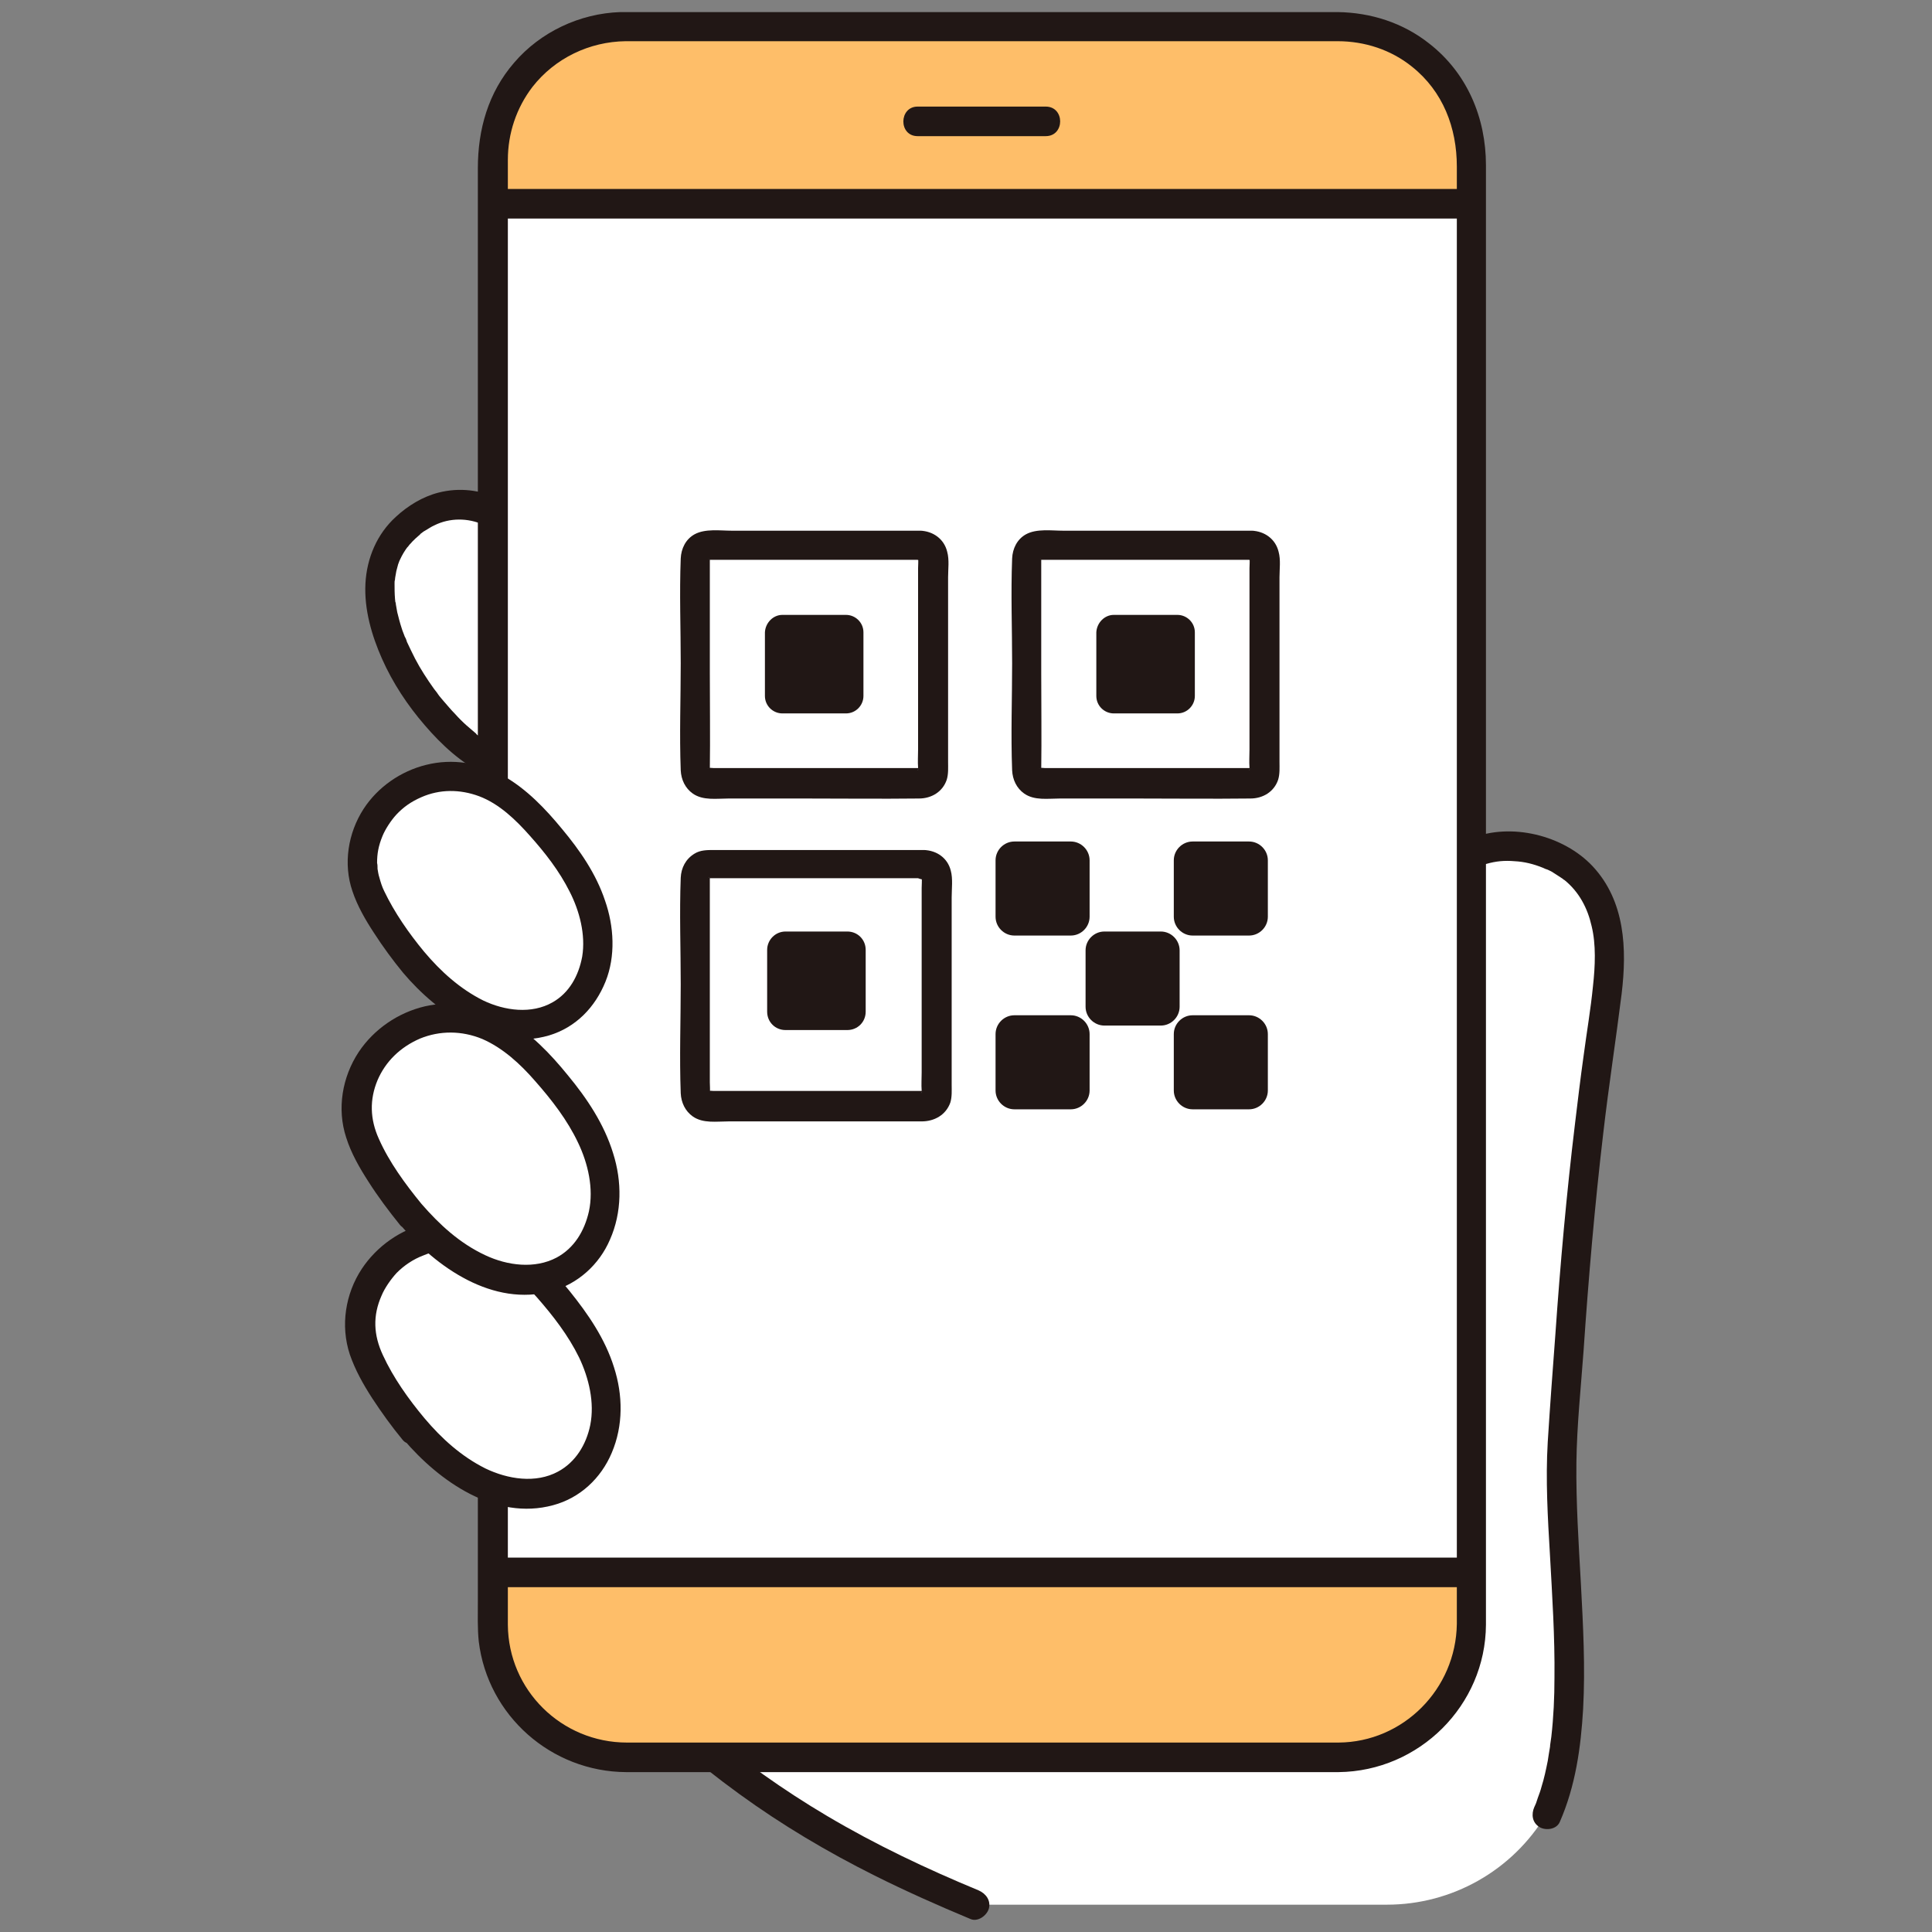 <?xml version="1.0" encoding="utf-8"?>
<!-- Generator: Adobe Illustrator 27.3.1, SVG Export Plug-In . SVG Version: 6.00 Build 0)  -->
<svg version="1.1" xmlns="http://www.w3.org/2000/svg" xmlns:xlink="http://www.w3.org/1999/xlink" x="0px" y="0px"
	 viewBox="0 0 431.4 431.4" style="enable-background:new 0 0 431.4 431.4;" xml:space="preserve">
<rect x="0" y="0" width="431.4" height="431.4" fill="#808080" stroke="none"/>
<style type="text/css">
	.st0{display:none;}
	.st1{display:inline;}
	.st2{fill:#645D5C;}
	.st3{fill:#211715;}
	.st4{fill:#FFFFFF;}
	.st5{fill:#C6C6C6;}
	.st6{fill:none;}
	.st7{fill:#3D8DCC;}
	.st8{fill:#D9D9D9;}
	.st9{fill:#9EC6E5;}
	.st10{fill:#FEBE69;}
	.st11{fill:#77C770;}
</style>
<g id="color" class="st0">
	<g class="st1">
		<g>
			<path class="st2" d="M15.5,241.9c0-0.4,0.1-0.8,0.1-1.2c0.3-2.6,1.1-4.6,2.2-6.4c1.2,1.1,3.1,1.9,5,1.5c1.2,4.1,3.4,9,7.2,13.6
				c2.7,3.2,5.4,5.6,8.5,7.3c-0.4,2.2-2.5,4.3-5.4,5.8c-1.7,0.8-3.6,1.5-5.7,1.8c-5,0.8-9.7-0.4-12.8-2.2c-0.5-0.3-1.1-0.7-1.4-1.2
				c-0.1-0.2-0.2-0.4-0.2-0.6c0-0.1,0-0.4,0.1-0.5c2.7-0.9,3.5-3.8,3.4-6.7c-0.1-2.9-0.9-5.9-0.9-8.8
				C15.4,243.5,15.4,242.7,15.5,241.9z"/>
		</g>
		<g>
			<g>
				<path class="st3" d="M15.5,234.3c-1.8,3.7-2.4,7.9-2,12c0.2,2.2,0.7,4.4,0.8,6.7c0.1,1.4,0.1,3.1-0.8,4.2
					c-0.5,0.6-1.4,0.7-1.9,1.3c-0.7,0.7-0.8,1.7-0.6,2.6c0.5,1.9,2.4,3,4.1,3.7c3.8,1.8,8.1,2.3,12.3,1.7c4.5-0.6,9.2-2.7,11.9-6.5
					c1.5-2.1-2-4.1-3.5-2c-2.2,3.2-6.9,4.6-10.6,4.7c-2.1,0.1-4.1-0.1-6.1-0.6c-0.8-0.2-1.6-0.5-2.4-0.9c-0.4-0.2-0.8-0.4-1.2-0.7
					c-0.2-0.1-0.4-0.2-0.5-0.4c-0.3-0.4-0.4-0.1-0.3,0.8c-0.4,0.3-0.8,0.6-1.2,0.9c4.7-1.8,5.2-6.7,4.6-11.1
					c-0.6-4.8-1.4-9.8,0.9-14.3C20.1,234,16.6,232,15.5,234.3L15.5,234.3z"/>
			</g>
		</g>
		<g>
			<path class="st4" d="M-11.5,309.4c0-5.3,1.3-10.6,3.4-15.5c2.4-5.5,6-10.6,10.5-15.1c7.4-7.5,21.8-12.4,30.9-14.4
				c0.8-2.1,2-5,2.4-6.2c0.3-0.7,1.1-0.9,1.6-0.5c3.5,2.6,8.8,6.6,15.2,10.6H55c4.4-3.6,12.4-9.5,15.4-11.9c0.6-0.5,1.5-0.2,1.7,0.5
				c0.6,2.1,1.3,4,2.3,7.6c9.1,2.1,22.8,7,29.9,14.2c4.6,4.6,8.3,9.9,10.7,15.5c2.1,4.8,3.2,9.8,3.2,15H-11.5z"/>
		</g>
		<g>
			<path class="st4" d="M85.7,216.4c1-1,2.4-1.4,3.6-1.3c2.6,0.1,3.7,1.5,4.2,2.3c1.4,2.5,1.4,7,0.4,9.8c-0.7,2-1.8,5-4.4,7.2
				c-1.1,0.9-2.7,1.5-4.2,1.2c0,0-0.1,0-0.4-0.1c-0.5,1.6-1.1,3.2-1.5,4c-1,2.7-6.2,11.7-13,16.2c0,0.5,0,0.8,0,0.8
				c-3,2.4-11,8.3-15.4,11.9h-2.5c-6.4-4-11.7-8-15.2-10.6c0,0,0-1,0-2c-2.6-1.6-5.1-3.9-7.5-6.7c-3.8-4.6-6-9.5-7.2-13.6
				c-1.6,0.4-3.4-0.2-4.6-1.1c-2.7-2.2-3.8-5.2-4.4-7.2c-0.9-2.8-1-7.3,0.4-9.8c0.5-0.8,1.6-2.2,4.2-2.3c1.2,0,2.6,0.3,3.6,1.3
				c0,0-7-32.4,32.8-32.4S85.7,216.4,85.7,216.4z"/>
		</g>
		<g>
			<path class="st5" d="M98,310.2c0,0,0-18.2,0-35.5c-6.7-4.2-15.2-7.1-21.8-8.8c0,0-0.1,0-0.2-0.1c-3.7,7.6-16.3,28.4-21.7,37.6
				l-1.1,0c-5.5-9.2-18.2-30.3-21.7-37.8c-0.1,0-0.2,0-0.2,0c-6.5,1.6-14.9,4.5-21.8,8.5c0,17.6,0,36,0,36"/>
		</g>
		<g>
			<path class="st2" d="M90.4,190.6c-0.5-1.4-1-2.8-1.7-4.2c-4-8.2-11.2-14.9-19.8-18.5c-4.8-2-10.1-3-15.4-2.7
				c-17.6-1-34.4,12.3-37.8,29c-0.9,4.5-0.8,12.2,0,15.8c0,0,0.9,3.7,1.4,5.6c0.3-0.1,0.7-0.1,1-0.1c1.2,0,2.6,0.3,3.6,1.3l4.8-2.1
				c18-2.9,28.5-11.8,39.4-20.9c1.2,3.2,3.7,7.8,5,9.9c1.8,3.1,6.3,8.2,10.7,11.1l4.1,1.9c1-1,2.4-1.4,3.6-1.3
				c0.9,0,1.5,0.2,2.1,0.5c2.3-6.5,1-16.6-0.1-21.7c-0.1-0.7-0.3-1.3-0.5-2C90.8,191.7,90.6,191.1,90.4,190.6z"/>
		</g>
		<g>
			<g>
				<path class="st3" d="M19.1,215.1c-0.9-3.3-1.7-6.5-1.9-9.9c-0.3-4.5-0.1-9,1.2-13.3c2.6-8.5,8.7-15.6,16.4-20
					c3.9-2.2,8.1-3.8,12.5-4.4c2.3-0.3,4.5-0.2,6.7-0.3c2.9-0.1,5.6,0.1,8.4,0.8c9.7,2.2,18.3,8.5,23.3,17.1
					c2.7,4.6,3.9,9.7,4.5,14.9c0.6,5.1,0.9,10.5-0.8,15.4c-0.8,2.4,3,3.5,3.9,1.1c1.7-4.8,1.6-10.1,1.1-15
					c-0.5-5.1-1.4-10.1-3.4-14.8c-4.4-9.9-13.1-17.6-23.2-21.3c-5.6-2-11.4-2.4-17.3-2.2c-5,0.2-9.8,1.4-14.3,3.4
					c-8.8,4-16.4,11.3-20.2,20.3c-2.2,5.2-3,10.5-2.9,16.1c0.1,4.5,0.9,8.8,2.1,13.1C15.9,218.6,19.8,217.5,19.1,215.1L19.1,215.1z"
					/>
			</g>
		</g>
		<g>
			<g>
				<path class="st3" d="M82.6,213.2c-6.9-4.6-11.6-12.1-14.7-19.7c-0.4-1-1.3-1.7-2.5-1.4c-1,0.3-1.8,1.5-1.4,2.5
					c3.4,8.7,8.6,16.8,16.5,22.1C82.8,218.1,84.8,214.6,82.6,213.2L82.6,213.2z"/>
			</g>
		</g>
		<g>
			<g>
				<path class="st3" d="M64.5,192.5c-5.3,4.4-10.6,8.9-16.6,12.4c-6.7,4-14.1,6.6-21.8,7.9c-1.1,0.2-1.7,1.5-1.4,2.5
					c0.3,1.1,1.4,1.6,2.5,1.4c8.1-1.3,15.8-4.1,22.8-8.3c6.2-3.7,11.8-8.4,17.4-13C69.3,193.7,66.5,190.9,64.5,192.5L64.5,192.5z"/>
			</g>
		</g>
		<g>
			<path class="st6" d="M27.2,268.4c2.8-1.3,6.1-2.8,6.2-2.9c3-1.1,2.9-3,3.3-5.2c0.3-1.5,0.4-2.8,0.6-4.3"/>
		</g>
		<g>
			<path class="st6" d="M69.7,256.3c0.1,1.3,0.3,2.7,0.5,4c0.4,2.2,0.3,4.1,3.3,5.2c0.1,0,4.8,2.3,7.4,3.5"/>
		</g>
		<g>
			<g>
				<path class="st3" d="M47.7,244.1c2,1.1,4.2,1.5,6.5,1.5c2.4,0,4.7-0.5,6.6-2c0.8-0.6,0.7-2.2,0-2.8c-0.9-0.8-1.9-0.7-2.8,0
					c0.7-0.5-0.1,0-0.3,0.2c-0.2,0.1-0.6,0.2-0.1,0c-0.2,0.1-0.4,0.1-0.5,0.2c-0.5,0.2-1,0.3-1.5,0.3c0.3,0,0.2,0,0,0
					c-0.1,0-0.3,0-0.4,0c-0.4,0-0.7,0-1.1,0c-0.3,0-0.6,0-1,0c-0.1,0-0.3,0-0.4,0c-0.1,0-0.6,0-0.1,0c-0.4,0-1-0.2-1.4-0.3
					c-0.2-0.1-0.4-0.1-0.6-0.2c-0.5-0.2,0.4,0.2,0,0c-0.2-0.1-0.5-0.2-0.7-0.4c-0.9-0.5-2.2-0.3-2.7,0.7
					C46.4,242.3,46.7,243.6,47.7,244.1L47.7,244.1z"/>
			</g>
		</g>
		<g>
			<g>
				<path class="st3" d="M52.9,229.1c0.3,1,0.5,2.1,0.7,3.2c0-0.2,0-0.4-0.1-0.5c0,0.1,0,0.3,0,0.4c0-0.2,0-0.4,0.1-0.5
					c0,0.1,0,0.1,0,0.2c0.1-0.2,0.1-0.3,0.2-0.5c0,0,0,0.1-0.1,0.1c0.1-0.1,0.2-0.3,0.3-0.4c0,0-0.1,0.1-0.1,0.1
					c0.1-0.1,0.3-0.2,0.4-0.3c-0.1,0.1-0.2,0.1-0.3,0.1c0.2-0.1,0.3-0.1,0.5-0.2c-0.1,0.1-0.3,0.1-0.4,0.1c0.2,0,0.4,0,0.5-0.1
					c-0.1,0-0.3,0-0.4,0c0.2,0,0.4,0,0.5,0.1c-0.1,0-0.3-0.1-0.4-0.1c-0.3-0.1-0.5-0.1-0.8,0c-0.3,0-0.5,0.1-0.7,0.2
					c-0.4,0.2-0.8,0.7-0.9,1.2c-0.1,0.5-0.1,1.1,0.2,1.5c0.3,0.4,0.7,0.9,1.2,0.9c0.4,0.1,0.7,0.1,1.1,0.2c0.6,0,1.2-0.2,1.7-0.4
					c0.7-0.3,1.2-0.9,1.4-1.7c0.2-0.6,0.1-1.1,0-1.7c-0.2-1-0.4-2-0.7-3c-0.1-0.5-0.5-0.9-0.9-1.2c-0.4-0.3-1.1-0.4-1.5-0.2
					C53.3,227,52.6,228,52.9,229.1L52.9,229.1z"/>
			</g>
		</g>
		<g>
			<path class="st3" d="M36.5,220c-0.5,1.7-0.2,5.7,3.1,6c4.3,0,4.5-4.8,3.1-7.1C41.5,217.1,38,216.4,36.5,220z"/>
		</g>
		<g>
			<path class="st3" d="M71,220c0.5,1.7,0.2,5.7-3.1,6c-4.3,0-4.5-4.8-3.1-7.1C66,217.1,69.5,216.4,71,220z"/>
		</g>
		<g>
			<g>
				<path class="st3" d="M83.5,233c-0.3,1.7-0.9,3.3-1.5,4.8c-0.2,0.5-0.4,1-0.6,1.6c-0.2,0.5,0.1-0.2-0.1,0.1
					c-0.1,0.1-0.1,0.3-0.2,0.4c-1,2.1-2.2,4-3.6,5.9c-3.1,4.4-7.4,9.3-12.9,10.5c-2.5,0.6-1.4,4.4,1.1,3.9
					c6.4-1.5,11.3-6.8,14.9-11.9c1.4-2,2.8-4.1,3.9-6.3c0.6-1.3,0.7-1.6,1.2-2.8c0.7-1.7,1.2-3.5,1.6-5.3
					C87.9,231.6,84,230.5,83.5,233L83.5,233z"/>
			</g>
		</g>
		<g>
			<g>
				<path class="st3" d="M20.1,234c2.7,12,11.8,25.1,24.8,27.1c1.1,0.2,2.2-0.3,2.5-1.4c0.3-0.9-0.3-2.3-1.4-2.5
					c-11.7-1.8-19.5-13.5-22-24.3C23.4,230.4,19.5,231.4,20.1,234L20.1,234z"/>
			</g>
		</g>
		<g>
			<g>
				<path class="st3" d="M87.1,218.2c0.8-0.7,1.8-0.9,2.8-0.7c0.5,0.1,0.9,0.2,1.3,0.5c-0.2-0.1,0.6,0.8,0.3,0.3
					c1.1,1.7,1.2,4,1,5.9c-0.2,2-0.9,4-1.8,5.7c-1.1,2.1-2.9,4.2-5.5,3.9c-1.1-0.1-2,1-2,2c0,1.2,0.9,1.9,2,2
					c5.7,0.7,9.2-5.5,10.7-10.1c1.3-4.1,1.3-10.6-2.8-13.3c-2.7-1.8-6.4-1.3-8.8,0.8C82.4,217.1,85.2,219.9,87.1,218.2L87.1,218.2z"
					/>
			</g>
		</g>
		<g>
			<g>
				<path class="st3" d="M23.2,215.4c-2.2-2-5.4-2.4-8.1-1.2c-2,0.9-3.2,2.7-3.7,4.8c-1.3,4.7-0.1,10.3,2.6,14.3
					c1.8,2.7,4.7,5.2,8.2,4.7c1.1-0.1,2-0.8,2-2c0-1-0.9-2.1-2-2c-2.6,0.3-4.3-1.8-5.5-3.9c-0.9-1.7-1.7-3.7-1.8-5.7
					c-0.2-1.9-0.2-4.3,1-5.9c-0.3,0.4,0.5-0.5,0.3-0.3c0.3-0.3,0.7-0.4,1.1-0.5c1-0.2,2.1-0.1,2.9,0.6
					C22.3,219.9,25.2,217.1,23.2,215.4L23.2,215.4z"/>
			</g>
		</g>
		<g>
			<g>
				<path class="st3" d="M56.9,254.4c-0.2-2.3,1.6-3.9,4.8-4c3.2-0.1,4.8,1.2,4.9,3c0.1,1.8-1.4,4.1-4.5,4.3
					C59.1,257.8,57,256.5,56.9,254.4z"/>
			</g>
			<g>
				<g>
					<path class="st3" d="M85.8,236.1c-2.5,4.5-5.4,8.9-9.7,11.8c-4.8,3.2-9.9,4.5-15.6,4.7c-2.6,0.1-2.6,4.1,0,4
						c6.4-0.2,12.3-1.7,17.6-5.3c4.9-3.3,8.3-8.1,11.2-13.2C90.5,235.9,87,233.8,85.8,236.1L85.8,236.1z"/>
				</g>
			</g>
			<g>
				<g>
					<path class="st3" d="M58.9,254.4c0-0.2,0-0.4,0-0.6c0-0.4-0.1,0.5,0,0.1c0-0.1,0-0.1,0-0.2c0-0.1,0.1-0.2,0.1-0.3
						c0.1-0.2,0.1-0.1-0.1,0.2c0.1-0.1,0.2-0.4,0.3-0.5c-0.2,0.4-0.2,0.3-0.1,0.2c0.1-0.1,0.1-0.2,0.2-0.2c0,0,0.1-0.1,0.2-0.1
						c-0.3,0.3-0.3,0.2-0.1,0.1c0.2-0.1,0.3-0.2,0.5-0.3c0.2-0.1,0.1,0.1-0.2,0.1c0.1,0,0.2-0.1,0.3-0.1c0.2-0.1,0.4-0.1,0.6-0.2
						c0.1,0,0.3-0.1,0.4-0.1c0,0-0.5,0-0.1,0c0.6,0,1.1-0.1,1.7,0c0,0,0.2,0,0.3,0c-0.1,0-0.2,0-0.3,0c0.1,0,0.2,0,0.3,0
						c0.2,0,0.4,0.1,0.6,0.2c0.1,0,0.1,0.1,0.2,0.1c0.4,0.1-0.4-0.2-0.1,0c0.2,0.1,0.3,0.2,0.5,0.3c0.2,0.1-0.4-0.4-0.1-0.1
						c0,0,0.1,0.1,0.1,0.1c0,0,0.1,0.2,0.2,0.2c-0.3-0.1-0.2-0.4-0.2-0.2c0,0.1,0.1,0.2,0.1,0.2c0.1,0.2-0.1,0.1-0.1-0.2
						c0,0.1,0.1,0.4,0.1,0.5c-0.2-0.4,0-0.5,0-0.2c0,0.1,0,0.2,0,0.2c0,0.1,0,0.1,0,0.2c0,0.3-0.1,0.1,0-0.2
						c-0.1,0.1-0.1,0.4-0.1,0.5c0,0.1,0,0.1-0.1,0.2c-0.1,0.3,0.2-0.5,0-0.1c-0.1,0.1-0.1,0.3-0.2,0.4c-0.1,0.2-0.3,0.2,0.1-0.1
						c0,0-0.1,0.1-0.1,0.2c-0.1,0.1-0.3,0.3-0.4,0.4c-0.3,0.3,0.4-0.2,0,0c-0.1,0.1-0.2,0.1-0.3,0.2c-0.1,0.1-0.2,0.1-0.3,0.1
						c-0.2,0.1-0.3,0.1,0.1,0c-0.2,0-0.4,0.2-0.6,0.2c-0.1,0-0.2,0-0.3,0.1c0,0-0.1,0-0.1,0c-0.2,0-0.2,0,0.1,0c0-0.1-0.8,0-0.8,0
						c-0.1,0-0.7,0.1-0.8,0c0.1,0,0.2,0,0.3,0c-0.1,0-0.2,0-0.3,0c-0.1,0-0.3-0.1-0.4-0.1c-0.1,0-0.2-0.1-0.3-0.1
						c-0.1,0-0.1,0-0.2-0.1c-0.2-0.1-0.2-0.1,0.1,0.1c-0.1-0.1-0.4-0.2-0.6-0.3c-0.2-0.1-0.1-0.2,0.1,0.1c-0.1-0.1-0.2-0.1-0.2-0.2
						c-0.1-0.1-0.1-0.2-0.2-0.2c0.1,0.1,0.3,0.4,0.1,0.1c0-0.1-0.1-0.2-0.1-0.2c-0.1-0.1,0-0.1,0.1,0.2c0-0.1-0.1-0.1-0.1-0.2
						C58.9,254.5,58.9,254.5,58.9,254.4C58.8,253.9,58.9,254.7,58.9,254.4c-0.1-1-0.9-2.1-2-2c-1,0-2.1,0.9-2,2
						c0.1,1.3,0.6,2.6,1.6,3.5c0.9,0.9,2.2,1.5,3.5,1.7c2.9,0.4,5.8-0.3,7.6-2.8c1.4-1.9,1.4-4.6-0.2-6.5c-1.8-2-5-2.2-7.5-1.7
						c-2.8,0.5-5.1,2.8-4.9,5.8c0.1,1,0.9,2.1,2,2C57.9,256.3,59,255.5,58.9,254.4z"/>
				</g>
			</g>
			<g>
				<path class="st4" d="M89.7,237.4c-4.6,0-8.1-4.3-8.1-11.9c0-7.6,4.2-11.4,8.1-11.4c4,0,9.2,3.1,9.2,11.4
					C98.9,232.7,94.8,237.4,89.7,237.4z"/>
			</g>
			<g>
				<g>
					<path class="st3" d="M89.7,235.4c-1.4,0-2.6-0.5-3.6-1.6c-1.2-1.2-1.8-2.9-2.2-4.6c-0.8-3.9-0.6-9.1,2.6-11.9
						c2-1.8,4.5-1.5,6.7-0.2c3.1,2,4,6.3,3.6,10C96.4,231.1,94,235.3,89.7,235.4c-2.6,0-2.6,4,0,4c11.6-0.2,15-17.8,7-24.6
						c-3.1-2.7-7.8-3.7-11.4-1.4c-4.9,3-6.2,9.4-5.6,14.7c0.6,5.5,3.8,11.2,10,11.3C92.2,239.4,92.2,235.4,89.7,235.4z"/>
				</g>
			</g>
		</g>
		<g>
			<g>
				<path class="st3" d="M11.6,309.4c0-9.6,0-19.2,0-28.8c0-1.4,0-2.8,0-4.2c0-2.6-4-2.6-4,0c0,9.6,0,19.2,0,28.8c0,1.4,0,2.8,0,4.2
					C7.6,312,11.6,312,11.6,309.4L11.6,309.4z"/>
			</g>
		</g>
		<g>
			<g>
				<path class="st3" d="M99.6,309.4c0-9.6,0-19.2,0-28.8c0-1.4,0-2.8,0-4.2c0-2.6-4-2.6-4,0c0,9.6,0,19.2,0,28.8c0,1.4,0,2.8,0,4.2
					C95.6,312,99.6,312,99.6,309.4L99.6,309.4z"/>
			</g>
		</g>
		<g>
			<g>
				<path class="st3" d="M63.7,276.4c-2.4-3.1-4.7-6.2-7.3-9c0,0.9,0,1.9,0,2.8c3.6-2.9,7.3-5.7,11-8.5c0.8-0.6,1.6-1.3,2.5-1.9
					c0.4-0.3,0.8-0.6,1.2-0.9c0.1-0.1,0.3-0.2,0.4-0.3c0.2-0.2,0.2-0.2-0.2,0c-0.4,0.3-0.8,0.1-1.1-0.3c-0.1,0.1,0.2,0.9,0.3,1.1
					c0.2,0.5,0.3,1,0.5,1.5c0.4,1.4,0.8,2.7,1.2,4.1c0.7,2.5,4.6,1.4,3.9-1.1c-0.5-1.5-0.9-3.1-1.4-4.6c-0.4-1.2-0.6-2.7-1.5-3.7
					c-1.3-1.3-3.1-1-4.4,0c-0.8,0.7-1.3,1-2.2,1.7c-4.4,3.3-8.8,6.6-13.1,10.1c-0.9,0.7-0.7,2.1,0,2.8c2.4,2.6,4.5,5.4,6.7,8.2
					c0.7,0.9,1.7,1.3,2.7,0.7C63.8,278.7,64.4,277.3,63.7,276.4L63.7,276.4z"/>
			</g>
		</g>
		<g>
			<g>
				<path class="st3" d="M47.1,278.7c2.2-2.9,4.4-5.8,6.8-8.5c0.9-1,0.7-2.4-0.4-3.1c-3.3-2.1-6.5-4.3-9.6-6.5
					c-1.2-0.9-2.4-1.7-3.6-2.6c-1.2-0.9-2.5-2.3-4.2-1.9c-1.6,0.3-2.2,1.7-2.7,3.1c-0.4,1-0.8,2-1.2,3c-0.6,1.6-1.2,3.1-1.9,4.6
					c-0.4,1,0.4,2.2,1.4,2.5c1.1,0.3,2.1-0.4,2.5-1.4c0.5-1.3,1-2.5,1.5-3.8c0.4-1,0.8-2,1.2-2.9c0.2-0.4,0.3-0.8,0.5-1.2
					c0-0.1,0.2-0.3,0.2-0.5c0.1-0.3,0-0.1-0.4,0.5c-0.9-0.1-1.1,0-0.7,0.2c0.3,0.4,1,0.7,1.4,1c0.5,0.4,1,0.8,1.5,1.1
					c1.2,0.9,2.3,1.7,3.5,2.6c2.8,2,5.6,3.9,8.5,5.8c-0.1-1-0.3-2.1-0.4-3.1c-2.7,2.9-5,6.1-7.5,9.3c-0.7,0.9-0.1,2.2,0.7,2.7
					C45.4,280,46.4,279.5,47.1,278.7L47.1,278.7z"/>
			</g>
		</g>
		<g>
			<g>
				<path class="st3" d="M-9.5,309.8c0.1-9.3,3.9-18.1,9.8-25.2c2.5-3.1,5.3-5.8,8.7-8c3.3-2.2,7-3.9,10.7-5.4
					c4-1.6,8.1-2.9,12.2-3.9c2.5-0.6,1.4-4.5-1.1-3.9c-8.1,2-16.2,4.9-23.2,9.3C0,277.5-6,284.9-9.7,293c-2.4,5.3-3.8,11-3.9,16.9
					C-13.6,312.4-9.6,312.4-9.5,309.8L-9.5,309.8z"/>
			</g>
		</g>
		<g>
			<g>
				<path class="st3" d="M75.6,267.4c7.4,1.9,14.8,4.6,21.3,8.6c7,4.3,12.4,11.2,15.8,18.6c2.2,4.8,3.4,9.9,3.5,15.2
					c0,2.6,4,2.6,4,0c-0.1-9.9-4-19.1-10-26.9c-2.7-3.4-5.7-6.5-9.2-9c-3.5-2.5-7.4-4.4-11.3-6c-4.2-1.8-8.5-3.2-13-4.3
					C74.2,262.9,73.2,266.8,75.6,267.4L75.6,267.4z"/>
			</g>
		</g>
		<g>
			<g>
				<path class="st3" d="M74.9,262.9c0,0.1-0.1,0.3-0.1,0.4c-0.2,0.5,0.1-0.2,0,0.1c-0.2,0.4-0.4,0.8-0.6,1.2c-0.5,1-1,1.9-1.5,2.8
					c-1.4,2.6-2.9,5.2-4.3,7.8c-3.5,6.2-7.2,12.3-10.8,18.4c-1.7,2.8-3.3,5.6-5,8.4c-1.3,2.2,2.1,4.2,3.5,2
					c6.7-11.2,13.6-22.4,19.8-33.9c1.1-2,2.2-4,3-6.1C79.6,261.6,75.8,260.5,74.9,262.9L74.9,262.9z"/>
			</g>
		</g>
		<g>
			<g>
				<path class="st3" d="M54.9,302c-6.6-11.1-13.4-22.2-19.6-33.6c-0.6-1.1-1.2-2.3-1.8-3.5c-0.2-0.4-0.4-0.9-0.6-1.3
					c0-0.1-0.1-0.2-0.1-0.3c-0.2-0.4,0.2,0.4,0,0c-0.1-0.2-0.1-0.3-0.2-0.5c-0.9-2.4-4.7-1.4-3.9,1.1c1.6,4.6,4.4,8.8,6.8,13
					c3.5,6.2,7.2,12.4,10.8,18.5c1.7,2.8,3.4,5.7,5.1,8.5C52.8,306.3,56.2,304.3,54.9,302L54.9,302z"/>
			</g>
		</g>
	</g>
	<g class="st1">
		<g>
			<path class="st4" d="M437.5,309.9c-1.1-4.5-3.6-10.5-6.1-14.4c-2.1-3.2-6.1-6.5-9.3-8.5c-6.9-4.3-14.9-6.7-21.9-9.5
				c-5.6,4.6-15.9,8.4-26.5,8.4c-10.7,0-21-3.8-26.6-8.5c-7.1,2.8-15.2,5.1-22.1,9.5c-3.2,2-7.2,5.3-9.3,8.5
				c-2.5,3.9-5,9.9-6.1,14.4H437.5z"/>
		</g>
		<g>
			<path class="st4" d="M405.5,223.3c1-1,2.4-1.4,3.6-1.3c2.6,0.1,3.7,1.5,4.2,2.3c1.4,2.5,1.4,7,0.4,9.8c-0.7,2-1.8,5-4.4,7.2
				c-1.2,1-3,1.6-4.7,1.1c-1.2,4.1-3.4,9.2-7.2,13.8c-2.5,3.1-5,5.2-7.7,6.7c0,3,0,5,0,5c0,0.9,0,1.8,0.3,2.7c0.4,1.1,1,2.1,2,2.9
				c2,1.6,4,2.4,6.6,3.3c0,0,0.8,0.3,1.6,0.6c-5.6,4.6-15.8,8.4-26.5,8.4c-10.6,0-20.7-3.7-26.4-8.3c0.9-0.4,1.9-0.7,1.9-0.7
				c2.5-0.9,4.6-1.7,6.6-3.3c0.9-0.8,1.5-1.7,2-2.9c0.3-0.9,0.3-1.8,0.3-2.7c0,0,0-1.6,0-4.2c-3.1-1.7-5.9-4.2-8.6-7.5
				c-3.8-4.6-6-9.6-7.2-13.8c-1.6,0.4-3.4-0.2-4.6-1.2c-2.7-2.2-3.8-5.2-4.4-7.2c-1-2.8-1-7.3,0.4-9.8c0.5-0.8,1.6-2.2,4.2-2.3
				c1.2,0,2.6,0.3,3.6,1.3c0,0-9.6-29.5,30.6-29.5S405.5,223.3,405.5,223.3z"/>
		</g>
		<g>
			<path class="st2" d="M410.3,197.5c-1.6-4.8-4.2-9.1-8-12.2l-4.3-4.5c-4.8-6.4-12.7-9.8-23.9-10.3c-14.6-0.5-25.4,6-30.1,12.1l1,1
				c-9.9,8.6-13.5,24-8.7,38.5c0.4-0.1,0.9-0.2,1.5-0.2c1.2,0,2.6,0.3,3.6,1.3l5.1-4.3c3.8-4.3,10.6-10.7,15.4-13.2
				c0.6-0.3,1.3,0.1,1.5,1c0.2,0.9,0.2,1.6,0.1,2.2c-0.1,1,0.8,1.7,1.7,1.2c3.4-1.9,9.5-5.7,13.7-7.5l6.4,0.8c2,0.9,3.6,1.7,5.9,3.7
				c3.9,3.3,7.6,7.9,9.2,12l5.1,4c1-1,2.4-1.4,3.6-1.3c0.7,0,1.2,0.1,1.7,0.3C412.8,214.5,412.9,205.3,410.3,197.5z"/>
		</g>
		<g>
			<g>
				<path class="st3" d="M346.6,279.6c5.7,4.4,13,6.8,20,7.8c8,1.1,16.3,0.3,24-2.4c3.6-1.3,7.1-3,10.2-5.3c0.9-0.7,1.3-1.7,0.7-2.7
					c-0.5-0.8-1.9-1.4-2.7-0.7c-5.3,4.1-12,6.3-18.6,7.3c-7.4,1.1-15,0.2-22.1-2.3c-3.4-1.2-6.6-2.8-9.4-5c-0.9-0.7-2.2-0.1-2.7,0.7
					C345.3,277.9,345.8,278.9,346.6,279.6L346.6,279.6z"/>
			</g>
		</g>
		<g>
			<g>
				<path class="st3" d="M387.7,263.8c0,1.1,0,2.2,0,3.3c0,1.3-0.1,2.7,0.4,4c0.9,2.5,2.7,4.2,5,5.5c2.6,1.5,5.6,2.4,8.4,3.5
					c1,0.4,2.2-0.4,2.5-1.4c0.3-1.1-0.4-2.1-1.4-2.5c-2.3-0.9-4.8-1.7-6.9-2.8c-0.8-0.4-1.8-1-2.5-1.5c-0.2-0.1-0.3-0.3-0.5-0.5
					c-0.2-0.2-0.2-0.2-0.1-0.1c-0.1-0.1-0.2-0.2-0.2-0.4c-0.1-0.2-0.2-0.4-0.3-0.6c-0.2-0.3-0.2-0.3-0.2-0.6c-0.3-1-0.2-2.1-0.2-3.2
					c0-0.9,0-1.9,0-2.8c0-1.1-0.9-2-2-2C388.6,261.8,387.7,262.8,387.7,263.8L387.7,263.8z"/>
			</g>
		</g>
		<g>
			<g>
				<path class="st3" d="M356,264.6c0,1,0,2,0,3c0,0.6,0,1.2,0,1.7c0-0.3-0.1,0.4-0.1,0.4c0,0.1-0.1,0.3-0.1,0.4
					c0.1-0.2,0.1-0.1,0,0.1c-0.4,0.9-0.8,1.4-1.4,1.8c-0.8,0.6-1.7,1.1-2.6,1.6c-0.9,0.4-1.6,0.7-2.6,1.1c-0.4,0.1-0.8,0.3-1.2,0.5
					c-0.9,0.4-1.8,0.7-2.7,1.1c-1,0.4-1.7,1.3-1.4,2.5c0.3,1,1.4,1.8,2.5,1.4c2.7-1.1,5.5-2,8.1-3.3c2.2-1.1,4-2.7,5-4.9
					c1-2.3,0.7-4.9,0.7-7.3c0-1.1-0.9-2-2-2C356.9,262.6,356,263.5,356,264.6L356,264.6z"/>
			</g>
		</g>
		<g>
			<g>
				<path class="st3" d="M345.5,184.1c4.2-5.3,10.6-8.7,17.1-10.3c8-2,17.3-1.8,24.9,1.5c3.4,1.4,6.6,3.7,8.8,6.6
					c0.7,0.9,1.7,1.3,2.7,0.7c0.8-0.5,1.4-1.9,0.7-2.7c-5.1-6.7-12.7-9.8-20.9-10.9c-9.3-1.2-19,0.2-27.2,4.8
					c-3.4,1.9-6.6,4.4-9,7.4c-0.7,0.8-0.8,2,0,2.8C343.4,184.8,344.8,185,345.5,184.1L345.5,184.1z"/>
			</g>
		</g>
		<g>
			<g>
				<path class="st3" d="M338.2,221.5c-4-12.5-2-27.4,8.2-36.4c1.9-1.7-0.9-4.5-2.8-2.8c-11.3,9.9-13.7,26.5-9.3,40.3
					C335.1,225,339,224,338.2,221.5L338.2,221.5z"/>
			</g>
		</g>
		<g>
			<g>
				<path class="st3" d="M401,186.8c9.9,8,10.8,23.3,8,34.8c-0.6,2.5,3.2,3.6,3.9,1.1c3.1-12.8,1.9-29.8-9-38.7
					c-0.8-0.7-2-0.8-2.8,0C400.3,184.7,400.1,186.1,401,186.8L401,186.8z"/>
			</g>
		</g>
		<g>
			<g>
				<path class="st3" d="M339.7,240.5c2.7,12.1,11.6,25.4,24.7,27.5c1.1,0.2,2.2-0.3,2.5-1.4c0.3-0.9-0.3-2.3-1.4-2.5
					c-11.8-1.8-19.5-13.8-21.9-24.7C343,237,339.2,238,339.7,240.5L339.7,240.5z"/>
			</g>
		</g>
		<g>
			<g>
				<path class="st3" d="M403.3,239.5c-1.2,5.4-3.5,10.5-6.9,14.9c-3.4,4.3-7.5,7.3-12.7,9c-2.4,0.8-1.4,4.7,1.1,3.9
					c5.9-1.9,10.6-5.3,14.5-10.1c3.8-4.9,6.5-10.6,7.9-16.6C407.7,238,403.8,237,403.3,239.5L403.3,239.5z"/>
			</g>
		</g>
		<g>
			<g>
				<path class="st3" d="M367.4,250.5c2,1.1,4.2,1.5,6.5,1.5c2.4,0,4.7-0.5,6.6-2c0.8-0.6,0.7-2.2,0-2.8c-0.9-0.8-1.9-0.7-2.8,0
					c0.7-0.5-0.1,0-0.3,0.2c-0.2,0.1-0.6,0.2-0.1,0c-0.2,0.1-0.4,0.1-0.5,0.2c-0.5,0.2-1,0.3-1.5,0.3c0.3,0,0.2,0,0,0
					c-0.1,0-0.3,0-0.4,0c-0.4,0-0.7,0-1.1,0c-0.3,0-0.6,0-1,0c-0.1,0-0.3,0-0.4,0c-0.1,0-0.6,0-0.1,0c-0.4,0-1-0.2-1.4-0.3
					c-0.2-0.1-0.4-0.1-0.6-0.2c-0.5-0.2,0.4,0.2,0,0c-0.2-0.1-0.5-0.2-0.7-0.4c-0.9-0.5-2.2-0.3-2.7,0.7
					C366.2,248.7,366.4,250,367.4,250.5L367.4,250.5z"/>
			</g>
		</g>
		<g>
			<g>
				<path class="st3" d="M372.7,235.5c0.3,1,0.5,2.1,0.7,3.2c0-0.2,0-0.4-0.1-0.5c0,0.1,0,0.3,0,0.4c0-0.2,0-0.4,0.1-0.5
					c0,0.1,0,0.1,0,0.2c0.1-0.2,0.1-0.3,0.2-0.5c0,0,0,0.1-0.1,0.1c0.1-0.1,0.2-0.3,0.3-0.4c0,0-0.1,0.1-0.1,0.1
					c0.1-0.1,0.3-0.2,0.4-0.3c-0.1,0.1-0.2,0.1-0.3,0.1c0.2-0.1,0.3-0.1,0.5-0.2c-0.1,0.1-0.3,0.1-0.4,0.1c0.2,0,0.4,0,0.5-0.1
					c-0.1,0-0.3,0-0.4,0c0.2,0,0.4,0,0.5,0.1c-0.2,0-0.3-0.1-0.4-0.1c-0.3-0.1-0.5-0.1-0.8,0c-0.3,0-0.5,0.1-0.7,0.2
					c-0.4,0.2-0.8,0.7-0.9,1.2c-0.1,0.5-0.1,1.1,0.2,1.5c0.3,0.4,0.7,0.9,1.2,0.9c0.4,0.1,0.7,0.1,1.1,0.2c0.6,0,1.2-0.2,1.7-0.4
					c0.7-0.3,1.2-0.9,1.4-1.7c0.2-0.6,0.1-1.1,0-1.7c-0.2-1-0.4-2-0.7-3c-0.1-0.5-0.5-0.9-0.9-1.2c-0.4-0.3-1.1-0.4-1.5-0.2
					C373,233.4,372.4,234.4,372.7,235.5L372.7,235.5z"/>
			</g>
		</g>
		<g>
			<path class="st3" d="M356.2,226.4c-0.5,1.7-0.2,5.7,3.1,6c4.3,0,4.5-4.8,3.1-7.1C361.2,223.5,357.7,222.7,356.2,226.4z"/>
		</g>
		<g>
			<path class="st3" d="M390.8,226.4c0.5,1.7,0.2,5.7-3.1,6c-4.3,0-4.5-4.8-3.1-7.1C385.8,223.5,389.3,222.7,390.8,226.4z"/>
		</g>
		<g>
			<g>
				<path class="st3" d="M342.9,221.9c-2.2-2-5.4-2.5-8.1-1.2c-2,0.9-3.2,2.7-3.7,4.8c-1.3,4.7-0.1,10.3,2.6,14.3
					c1.8,2.7,4.7,5.2,8.3,4.7c1.1-0.1,2-0.8,2-2c0-1-0.9-2.1-2-2c-2.6,0.3-4.4-1.8-5.5-3.9c-0.9-1.7-1.7-3.7-1.8-5.7
					c-0.2-1.9-0.2-4.3,1-6c-0.3,0.4,0.5-0.5,0.3-0.4c0.3-0.3,0.7-0.4,1.1-0.5c1-0.2,2.1-0.1,2.9,0.6
					C342,226.5,344.8,223.6,342.9,221.9L342.9,221.9z"/>
			</g>
		</g>
		<g>
			<g>
				<path class="st3" d="M407,224.7c0.8-0.7,1.8-0.9,2.8-0.7c0.5,0.1,0.9,0.3,1.3,0.5c-0.2-0.1,0.6,0.8,0.3,0.4c1.2,1.7,1.2,4,1,6
					c-0.2,2-0.9,4-1.8,5.7c-1.1,2.1-2.9,4.3-5.5,3.9c-1.1-0.1-2,1-2,2c0,1.2,0.9,1.9,2,2c5.8,0.7,9.3-5.5,10.7-10.1
					c1.3-4.1,1.3-10.6-2.8-13.3c-2.7-1.8-6.5-1.3-8.8,0.8C402.2,223.6,405,226.5,407,224.7L407,224.7z"/>
			</g>
		</g>
		<g>
			<g>
				<path class="st3" d="M384.4,205.3c3.2,1.4,5.8,3.5,8.2,6c2.4,2.5,4.7,5.5,6,8.5c0.4,1,1.3,1.7,2.5,1.4c0.9-0.3,1.8-1.5,1.4-2.5
					c-1.5-3.8-4-7.1-6.8-10.1c-2.7-2.8-5.6-5.2-9.2-6.8c-1-0.4-2.1-0.3-2.7,0.7C383.2,203.4,383.4,204.9,384.4,205.3L384.4,205.3z"
					/>
			</g>
		</g>
		<g>
			<g>
				<path class="st3" d="M348,220.4c2.5-2.8,5.2-5.5,8.1-7.9c1.4-1.2,2.8-2.3,4.2-3.3c0.6-0.4,1.2-0.8,1.9-1.2
					c0.2-0.1,0.3-0.2,0.5-0.3c-0.5,0.1-0.9,0-1.2-0.3c-0.1,0.1,0.1,1.2,0.1,1.4c-0.1,2,1.2,3.8,3.4,3.7c1.6-0.1,3.3-1.5,4.7-2.3
					c3.4-2,6.8-4,10.4-5.6c1-0.4,1.2-1.9,0.7-2.7c-0.6-1-1.7-1.1-2.7-0.7c-3.6,1.5-7,3.6-10.4,5.6c-0.8,0.5-1.6,0.9-2.4,1.4
					c-0.2,0.1-0.3,0.2-0.5,0.3c-0.5,0.2-0.3,0.3,0.5,0.3c0.3,0.6,0.5,0.7,0.4,0.2c0-0.2,0-0.5,0-0.7c-0.1-1.9-0.9-4.3-3.2-4.3
					c-1.5,0-3.2,1.4-4.4,2.2c-1.7,1.2-3.2,2.4-4.8,3.8c-2.9,2.5-5.6,5.1-8.1,7.9C343.5,219.5,346.3,222.4,348,220.4L348,220.4z"/>
			</g>
		</g>
		<g>
			<g>
				<path class="st3" d="M311.5,310.4c1.5-6.1,4-12.7,8.6-17.1c5.1-5,11.5-8,18.1-10.5c3.7-1.4,7.4-2.7,11.1-4.2
					c1-0.4,1.7-1.3,1.4-2.5c-0.3-0.9-1.5-1.8-2.5-1.4c-13.3,5.5-29.2,9.1-36.2,23.1c-1.8,3.6-3.4,7.5-4.3,11.5
					C307,311.8,310.9,312.9,311.5,310.4L311.5,310.4z"/>
			</g>
		</g>
		<g>
			<g>
				<path class="st3" d="M439.5,309.3c-0.8-3.5-2.1-6.8-3.6-10c-1.5-3.2-3.3-6.2-5.8-8.7c-5.4-5.3-12.2-8.6-19.2-11.3
					c-4-1.5-8-2.9-11.9-4.5c-1-0.4-2.2,0.4-2.5,1.4c-0.3,1.1,0.4,2,1.4,2.5c6.5,2.7,13.3,4.6,19.5,7.8c3.1,1.6,6,3.5,8.6,5.8
					c2.5,2.2,4.2,4.7,5.7,7.6c1.7,3.3,3,6.9,3.9,10.5C436.2,312.9,440.1,311.8,439.5,309.3L439.5,309.3z"/>
			</g>
		</g>
	</g>
	<g class="st1">
		<g>
			<path class="st7" d="M277.1,137.9c-37.5,0-86.6,0-122.5,0c0,0-0.2,0-0.5,0c0,34.1,0,126.9,0,160.9c0.3,0,0.5,0,0.5,0
				c38.2,0,91.3,0,129.5,0c0-34,0-126.9,0-160.9C281.8,137.9,279.5,137.9,277.1,137.9z"/>
		</g>
		<g>
			<path class="st4" d="M154,312.8c0,8.1,6.6,14.7,14.7,14.7h100.6c8.1,0,14.7-6.6,14.7-14.7v-14c-40.4,0-89.7,0-130,0V312.8z"/>
		</g>
		<g>
			<path class="st4" d="M284,124c0-8.1-6.6-14.7-14.7-14.7H168.7c-8.1,0-14.7,6.6-14.7,14.7v14c38.8,0,100.4,0,130,0V124z"/>
		</g>
		<g>
			<g>
				<path class="st3" d="M284,135.9c-3.5,0-7,0-10.5,0c-8.2,0-16.4,0-24.5,0c-10.7,0-21.3,0-32,0c-11,0-22,0-32.9,0
					c-9.1,0-18.2,0-27.3,0c-0.9,0-1.8,0-2.7,0c-2.6,0-2.6,4,0,4c8.7,0,17.4,0,26.1,0c10.9,0,21.7,0,32.6,0c10.8,0,21.7,0,32.5,0
					c8.6,0,17.2,0,25.8,0c4.2,0,8.4,0.1,12.6,0c0.1,0,0.2,0,0.3,0C286.6,139.9,286.6,135.9,284,135.9L284,135.9z"/>
			</g>
		</g>
		<g>
			<g>
				<path class="st3" d="M154,300.9c16.5,0,33,0,49.4,0c17.7,0,35.5,0,53.2,0c9.1,0,18.3,0,27.4,0c2.6,0,2.6-4,0-4
					c-16.7,0-33.5,0-50.2,0c-17.7,0-35.4,0-53.1,0c-8.9,0-17.8,0-26.7,0C151.5,296.9,151.5,300.9,154,300.9L154,300.9z"/>
			</g>
		</g>
		<g>
			<g>
				<path class="st3" d="M269.4,325.5c-7.3,0-14.6,0-21.9,0c-14.6,0-29.1,0-43.7,0c-10.8,0-21.6,0-32.4,0c-0.8,0-1.7,0-2.5,0
					c-3.6,0-7-1.4-9.4-4.1c-2.2-2.4-3.4-5.5-3.4-8.7c0-0.5,0-1,0-1.5c0-6.9,0-13.8,0-20.7c0-12.5,0-25,0-37.4c0-14.9,0-29.8,0-44.7
					c0-14.2,0-28.4,0-42.5c0-10.4,0-20.8,0-31.1c0-2.8,0-5.6,0-8.4c0-2.8,0.1-5.4,1.4-8c2.2-4.2,6.5-6.8,11.3-6.9c0.6,0,1.2,0,1.7,0
					c3.9,0,7.7,0,11.6,0c13.8,0,27.6,0,41.4,0c12.7,0,25.5,0,38.2,0c2.5,0,5,0,7.5,0c7.1,0.1,12.7,5.7,12.8,12.8
					c0,5.1,0,10.2,0,15.3c0,11.4,0,22.8,0,34.3c0,14.6,0,29.1,0,43.7c0,14.6,0,29.3,0,43.9c0,11.6,0,23.3,0,34.9
					c0,5.4,0,10.9,0,16.3C282,319.6,276.5,325.4,269.4,325.5c-2.6,0-2.6,4,0,4c9.2-0.1,16.6-7.6,16.7-16.8c0-1.6,0-3.2,0-4.9
					c0-8.8,0-17.7,0-26.5c0-13.6,0-27.3,0-40.9c0-15.2,0-30.4,0-45.6c0-13.6,0-27.2,0-40.7c0-8.6,0-17.1,0-25.7c0-1.4,0-2.8,0-4.3
					c-0.1-9.2-7.5-16.6-16.7-16.7c-7.9-0.1-15.9,0-23.8,0c-14.8,0-29.7,0-44.5,0c-10.3,0-20.5,0-30.8,0c-0.7,0-1.5,0-2.2,0
					c-5.4,0.3-10.4,3.1-13.4,7.7c-2.1,3.3-2.6,7-2.6,10.8c0,7.2,0,14.4,0,21.6c0,12.8,0,25.5,0,38.3c0,15.2,0,30.4,0,45.6
					c0,14.2,0,28.4,0,42.6c0,10.1,0,20.1,0,30.2c0,2.5,0,4.9,0,7.4c0,4.8,1.3,9.4,4.8,13c3.1,3.2,7.5,5,12,5c0.8,0,1.5,0,2.3,0
					c4.2,0,8.4,0,12.7,0c14.2,0,28.4,0,42.6,0c12.4,0,24.8,0,37.2,0c2,0,3.9,0,5.9,0C271.9,329.5,271.9,325.5,269.4,325.5z"/>
			</g>
		</g>
	</g>
	<g class="st1">
		<g>
			<path class="st4" d="M300.2,180.1L300.2,180.1h10.4c1.2,0,1.8-1.5,1-2.4l-11.4-11.3v-4.2c0-5.6-4.5-10.1-10.1-10.1h-89.7
				c-5.6,0-10.1,4.5-10.1,10.1v17.8c0,5.6,4.5,10.1,10.1,10.1h89.7C295.7,190.2,300.2,185.7,300.2,180.1z"/>
		</g>
		<g>
			<g>
				<path class="st3" d="M302.2,180.1C302.2,180.1,302.2,180.1,302.2,180.1c-0.7,0.7-1.3,1.3-2,2c2.1,0,4.1,0,6.2,0
					c2,0,5.2,0.6,6.7-1.1c1.3-1.4,1.1-3.4-0.2-4.7c-0.5-0.5-1-1-1.4-1.4c-1.9-1.9-3.8-3.8-5.7-5.6c-1.4-1.4-2.8-2.8-4.2-4.2
					c0.2,0.5,0.4,0.9,0.6,1.4c0-2.5,0.2-5.2-0.5-7.7c-1.2-3.9-4.4-7-8.3-8.1c-2.1-0.6-4.2-0.4-6.3-0.4c-8.2,0-16.4,0-24.6,0
					c-11.4,0-22.7,0-34.1,0c-8.2,0-16.5,0-24.7,0c-2.1,0-4.2-0.1-6.2,0.4c-3.9,1-7.1,4-8.4,7.8c-0.7,2-0.6,4.1-0.6,6.1
					c0,4.9,0,9.9,0,14.8c0,2.8,0.6,5.5,2.3,7.8c2.3,3.2,5.9,5,9.8,5c5.1,0.1,10.2,0,15.3,0c10.8,0,21.6,0,32.4,0
					c10.3,0,20.5,0,30.8,0c3,0,6,0,9.1,0c3.1,0,6.1-0.2,8.8-2C300.2,187.9,302.2,184.2,302.2,180.1c0-2.6-4-2.6-4,0
					c-0.1,4-2.9,7.4-6.9,8c-0.7,0.1-1.4,0.1-2.2,0.1c-2.8,0-5.7,0-8.5,0c-11,0-22,0-33,0c-11.4,0-22.8,0-34.3,0c-3.5,0-7,0-10.5,0
					c-0.7,0-1.5,0-2.2,0c-2.4,0-4.5-0.9-6.1-2.6c-1.8-1.9-2.1-4.3-2.1-6.8c0-2.7,0-5.4,0-8.1c0-2.5,0-5,0-7.6c0-2.8,0.8-5.4,3.1-7.2
					c2.3-1.9,5-1.7,7.8-1.7c3.6,0,7.2,0,10.8,0c11.5,0,23.1,0,34.6,0c10.9,0,21.7,0,32.6,0c2.7,0,5.4,0,8.1,0c1.1,0,2.2,0,3.3,0.4
					c3.5,1.1,5.6,4.4,5.6,7.9c0,1.3-0.1,2.5,0,3.8c0.1,1,0.5,1.5,1.1,2.1c1.9,1.8,3.7,3.7,5.6,5.5c1,1,2.1,2.1,3.1,3.1
					c0.6,0.6,1.2,1.4,1.9,1.9c0.4,0.3,0,0.3,0-0.2c0.1-0.7,1-0.6,0.2-0.6c-1.1-0.1-2.3,0-3.5,0c-2.2,0-4.4,0-6.6,0c-1.1,0-2,0.9-2,2
					c0,0,0,0,0,0C298.2,182.7,302.2,182.7,302.2,180.1z"/>
			</g>
		</g>
		<g>
			<g>
				<path class="st8" d="M211.8,175.2c19.4,0,38.9,0,58.3,0c2.1,0,4.1-1.8,4-4c-0.1-2.2-1.8-4-4-4c-19.4,0-38.9,0-58.3,0
					c-2.1,0-4.1,1.8-4,4C207.9,173.4,209.6,175.2,211.8,175.2L211.8,175.2z"/>
			</g>
		</g>
	</g>
	<g class="st1">
		<g>
			<path class="st9" d="M137.3,249.4L137.3,249.4h-10.6c-1.2,0-1.9-1.5-1-2.4l11.5-11.4v-20.9c0-5.6,4.6-10.2,10.2-10.2h90.8
				c5.6,0,10.2,4.6,10.2,10.2v34.7c0,5.6-4.6,10.2-10.2,10.2h-90.8C141.8,259.6,137.3,255,137.3,249.4z"/>
		</g>
		<g>
			<g>
				<path class="st3" d="M139.3,249.4C139.3,249.4,139.3,249.4,139.3,249.4c0-1.1-0.9-2-2-2c-2.6,0-5.3,0-7.9,0c-0.7,0-1.3,0-2,0
					c-0.2,0-0.4,0-0.5,0c-0.3,0.1-0.2-0.3,0.2,0.2c0.5,0.5-0.3,1,0.2,0.7c0.3-0.2,0.6-0.6,0.9-0.9c2.3-2.3,4.6-4.5,6.9-6.8
					c1-1,1.9-1.9,2.9-2.9c0.6-0.6,1.2-1.1,1.2-2.1c0.1-2.2,0-4.3,0-6.5c0-3.4,0-6.8,0-10.2c0-2-0.2-4.3,0.3-6.3c1-3.6,4.3-6,7.9-6
					c7.7-0.1,15.4,0,23.1,0c13.8,0,27.7,0,41.5,0c8.6,0,17.1,0,25.7,0c2.5,0,4.7,0.8,6.4,2.6c1.8,1.9,2.2,4.2,2.2,6.7
					c0,5.8,0,11.6,0,17.3c0,5.3,0,10.5,0,15.8c0,3.2-1.4,6.1-4.3,7.7c-1.5,0.8-3,1-4.6,1c-9.1,0-18.2,0-27.3,0
					c-13.8,0-27.5,0-41.3,0c-7.1,0-14.3,0.1-21.4,0C142.9,257.5,139.3,253.9,139.3,249.4c0-2.6-4-2.6-4,0c0.1,4.7,2.8,9.2,7.2,11.1
					c1.8,0.8,3.6,1.1,5.6,1.1c2.8,0,5.6,0,8.4,0c11.7,0,23.3,0,35,0c11.9,0,23.9,0,35.8,0c3.2,0,6.4,0,9.7,0c0.7,0,1.3,0,2,0
					c4.9-0.3,9-3.4,10.7-8c0.7-1.9,0.7-3.9,0.7-5.9c0-2.3,0-4.6,0-6.9c0-6.3,0-12.6,0-19c0-4.5,0.7-9.6-1.8-13.6
					c-2.3-3.6-6.2-5.7-10.4-5.8c-0.6,0-1.2,0-1.7,0c-9.1,0-18.2,0-27.2,0c-12.9,0-25.9,0-38.8,0c-7.5,0-15.1,0-22.6,0
					c-6.9,0-12.5,5.4-12.5,12.4c0,5.3,0,10.6,0,16c0,1.6,0,3.2,0,4.8c0.2-0.5,0.4-0.9,0.6-1.4c-3.2,3.1-6.3,6.3-9.5,9.4
					c-1.4,1.4-3.5,2.9-3,5.3c0.8,3.1,4.1,2.6,6.5,2.6c2.4,0,4.9,0,7.3,0c-0.7-0.7-1.3-1.3-2-2c0,0,0,0,0,0
					C135.3,252,139.3,252,139.3,249.4z"/>
			</g>
		</g>
		<g>
			<g>
				<path class="st4" d="M162.1,227.1c19.3,0,38.7,0,58,0c2.1,0,4.1-1.8,4-4c-0.1-2.2-1.8-4-4-4c-19.3,0-38.7,0-58,0
					c-2.1,0-4.1,1.8-4,4C158.2,225.2,159.9,227.1,162.1,227.1L162.1,227.1z"/>
			</g>
		</g>
		<g>
			<g>
				<path class="st4" d="M162.1,245.1c9.9,0,19.8,0,29.7,0c2.1,0,4.1-1.8,4-4c-0.1-2.2-1.8-4-4-4c-9.9,0-19.8,0-29.7,0
					c-2.1,0-4.1,1.8-4,4C158.2,243.2,159.9,245.1,162.1,245.1L162.1,245.1z"/>
			</g>
		</g>
	</g>
</g>
<g id="レイヤー_2">
	<g>
		<g>
			<path class="st4" d="M328.5,343.9c0-37.1,0-118.9,0-153.3c0.9-0.4,1.8-0.8,2.7-1c8.7-2.3,18,1.3,22.6,6.8c3.3,3.9,4.7,8.3,5.2,13
				c0.6,5.5-0.2,11.5-1,17.3c-6,42.7-6.8,61.2-9.2,93.8c-1.8,24.8,6.2,62.5-3.5,84.6c0,0,0,0-0.1,0.1c-7.5,12.5-21,20.1-35.5,20.1
				c-42.5,0-92.2,0-92.2,0c-24.2-10.1-41.4-19.9-57.8-32.9c42.9,0,139.1,0,139.1,0c16.4,0,29.6-13.3,29.6-29.6
				C328.5,362.8,328.5,355.5,328.5,343.9z"/>
		</g>
		<g>
			<g>
				<path class="st3" d="M313.5,216c1.2-4.2,3-7.9,5.4-11.7c1.3-2,2.4-3.5,4-5.2c0.7-0.7,1.4-1.4,2.1-2.1c0.8-0.7,1.4-1.3,2.1-1.7
					c0.8-0.6,1.7-1.1,2.6-1.6c0.2-0.1,1.1-0.5,0.7-0.3c0.5-0.2,1-0.4,1.5-0.5c2.1-0.6,4-0.8,6.3-0.6c2.1,0.1,4.2,0.6,6.4,1.5
					c0.4,0.2,0.4,0.2,1,0.4c0.4,0.2,0.9,0.4,1.3,0.7c0.5,0.3,0.9,0.6,1.4,0.9c0.2,0.1,0.4,0.3,0.6,0.4c0.1,0.1,0.6,0.5,0.3,0.2
					c3.4,2.7,5.3,6.4,6.2,10.4c1,4.1,0.8,8.9,0.3,13.4c-0.5,5.1-1.4,10.3-2.1,15.6c-0.7,5-1.3,10-1.9,15
					c-1.9,15.7-3.3,31.4-4.4,47.2c-0.6,8-1.2,16-1.7,24c-0.5,8.4,0,16.9,0.5,25.3c0.5,9.1,1.1,18.2,1,27.3c0,4.4-0.2,8.8-0.7,13.2
					c-0.1,0.5-0.1,0.9-0.2,1.4c0,0.2-0.1,0.5-0.1,0.7c0.1-0.5,0,0.1,0,0.2c-0.2,1-0.3,2-0.5,3.1c-0.4,2-0.8,3.9-1.4,5.8
					c-0.2,0.8-0.5,1.6-0.8,2.4c-0.1,0.4-0.3,0.8-0.4,1.2c-0.1,0.2-0.2,0.5-0.3,0.7c-0.2,0.6,0.3-0.7-0.1,0.2
					c-0.7,1.6-0.5,3.5,1.2,4.5c1.4,0.8,3.8,0.5,4.5-1.2c3.5-8,4.7-16.6,5.2-25.2c0.5-9.3,0-18.7-0.5-28c-0.5-9-1.1-18-1-27
					c0.1-8.3,1-16.7,1.6-25c1.1-16.2,2.5-32.5,4.4-48.6c1.2-10.4,2.8-20.7,4.1-31.1c1.2-10,0.8-20.7-6.5-28.5
					c-6.5-6.9-18.2-9.8-27.1-6.2c-8.7,3.5-15,12.1-18.8,20.4c-1,2.2-1.9,4.4-2.5,6.7C305.9,218.3,312.3,220.1,313.5,216L313.5,216z"
					/>
			</g>
		</g>
		<g>
			<g>
				<path class="st3" d="M218.5,422.1c-11.6-4.8-23-10.2-33.8-16.6c-9.8-5.8-18.9-12.3-27.4-19.4c-5.2-4.4-10.3-9-15.2-13.8
					c-3.1-3-7.7,1.7-4.7,4.7c8.7,8.5,17.9,16.5,27.7,23.6c9.5,6.9,19.6,12.9,30.2,18.2c7,3.5,14.2,6.7,21.4,9.7
					c1.6,0.7,3.6-0.7,4.1-2.3C221.3,424.3,220.1,422.8,218.5,422.1L218.5,422.1z"/>
			</g>
		</g>
		<g>
			<path class="st4" d="M110,114.2c-4.7-2.2-10.1-2.1-14.7,0.3c-23.9,12.8-0.9,48.1,14.7,55.4"/>
		</g>
		<g>
			<g>
				<path class="st3" d="M111.6,111.4c-4.3-2-9-2.6-13.7-1.4c-3.5,0.9-6.8,2.9-9.5,5.4c-4.2,3.8-6.5,9.2-6.8,14.9
					c-0.3,5.8,1.4,11.6,3.7,16.8c2.4,5.4,5.7,10.4,9.6,14.9c3.7,4.3,8.1,8.4,13.3,10.9c1.6,0.8,3.6,0.4,4.5-1.2
					c0.8-1.4,0.4-3.8-1.2-4.5c-0.9-0.4-1.7-0.9-2.5-1.4c-0.4-0.3-0.8-0.5-1.2-0.8c-0.2-0.2-0.5-0.3-0.7-0.5
					c-0.1-0.1-0.9-0.7-0.5-0.4c0.3,0.3-0.3-0.2-0.3-0.3c-0.2-0.2-0.5-0.4-0.7-0.6c-0.5-0.4-0.9-0.8-1.4-1.2
					c-0.9-0.8-1.8-1.7-2.6-2.6c-0.9-0.9-1.7-1.9-2.5-2.8c-0.4-0.5-0.9-1-1.3-1.6c0.3,0.4-0.1-0.1-0.2-0.3c-0.2-0.3-0.5-0.6-0.7-0.9
					c-1.5-2.1-3-4.4-4.2-6.7c-0.6-1.2-1.2-2.4-1.8-3.7c-0.3-0.6,0.1,0.3-0.1-0.3c-0.1-0.3-0.2-0.6-0.4-0.9c-0.2-0.6-0.5-1.2-0.7-1.9
					c-0.4-1.2-0.7-2.4-1-3.6c-0.1-0.6-0.2-1.1-0.3-1.7c0-0.3-0.1-1-0.1-0.3c0-0.3-0.1-0.7-0.1-1c-0.1-1.2-0.1-2.3-0.1-3.5
					c0-0.3,0-0.5,0.1-0.8c0-0.3,0.1-0.9,0-0.2c0.1-0.6,0.2-1.1,0.3-1.7c0.1-0.5,0.3-1,0.4-1.5c0.1-0.3,0.2-0.5,0.3-0.8
					c0.2-0.5-0.2,0.5,0.1-0.2c0.5-1.1,1.1-2.1,1.8-3c0.2-0.3-0.1,0.1-0.1,0.2c0.1-0.1,0.2-0.3,0.3-0.4c0.2-0.3,0.5-0.5,0.7-0.8
					c0.5-0.5,1-1,1.5-1.4c0.1-0.1,0.5-0.4,0.2-0.2c-0.3,0.2,0.2-0.1,0.2-0.2c0.3-0.2,0.6-0.5,1-0.7c0.7-0.4,1.4-0.9,2.1-1.2
					c3.4-1.7,7.5-1.7,11-0.1c1.6,0.8,3.6,0.5,4.5-1.2C113.7,114.5,113.3,112.1,111.6,111.4L111.6,111.4z"/>
			</g>
		</g>
		<g>
			<g>
				<path class="st10" d="M110,362.8c0,16.4,13.3,29.6,29.6,29.6h159.3c16.4,0,29.6-13.3,29.6-29.6v-11.7c-60.6,0-158.1,0-218.5,0
					V362.8z"/>
			</g>
			<g>
				<path class="st10" d="M328.5,35.7c0-16.4-13.3-29.6-29.6-29.6H139.6C123.2,6,110,19.3,110,35.7v9.8c60.4,0,157.9,0,218.5,0V35.7
					z"/>
			</g>
			<g>
				<g>
					<path class="st3" d="M204.9,30.4c9.5,0,19.1,0,28.6,0c4.3,0,4.3-6.6,0-6.6c-9.5,0-19.1,0-28.6,0
						C200.7,23.8,200.6,30.4,204.9,30.4L204.9,30.4z"/>
				</g>
			</g>
			<g>
				<path class="st4" d="M322.3,45.5c-34.7,0-207.7,0-211.7,0c0,0-0.2,0-0.6,0c0,47.6,0,254.1,0,305.6c0.4,0,0.6,0,0.6,0
					c4.4,0,212.8,0,217.6,0c0,0,0.1,0,0.2,0c0-51.6,0-258,0-305.6c-0.1,0-0.2,0-0.2,0C327.8,45.5,325.7,45.5,322.3,45.5z"/>
			</g>
			<g>
				<g>
					<path class="st3" d="M298.9,389.1c-3.7,0-7.5,0-11.2,0c-9.4,0-18.8,0-28.2,0c-12.4,0-24.7,0-37.1,0c-12.6,0-25.1,0-37.7,0
						c-10.1,0-20.1,0-30.2,0c-4.8,0-9.7,0-14.5,0c-14.6,0-26.5-11.7-26.6-26.3c0-2,0-3.9,0-5.9c0-5.4,0-10.8,0-16.2
						c0-8.2,0-16.4,0-24.6c0-10.3,0-20.6,0-30.8c0-11.8,0-23.7,0-35.5c0-12.7,0-25.4,0-38.1c0-12.9,0-25.8,0-38.7
						c0-12.5,0-24.9,0-37.4c0-11.4,0-22.7,0-34.1c0-9.6,0-19.3,0-28.9c0-7.3,0-14.5,0-21.8c0-4.2,0-8.5,0-12.7c0-0.8,0-1.6,0-2.4
						c0-5.9,1.9-11.6,5.5-16.3c5-6.4,12.7-10.1,20.8-10.2c1.1,0,2.1,0,3.2,0c7,0,14,0,21.1,0c11.3,0,22.6,0,33.8,0
						c12.8,0,25.6,0,38.4,0c11.6,0,23.2,0,34.8,0c7.7,0,15.4,0,23.1,0c1.5,0,3,0,4.6,0c6,0,11.9,1.9,16.6,5.7
						c6.9,5.5,10,13.6,10,22.3c0,3.8,0,7.6,0,11.5c0,6.9,0,13.8,0,20.8c0,9.4,0,18.8,0,28.1c0,11.1,0,22.3,0,33.4
						c0,12.4,0,24.7,0,37.1c0,12.9,0,25.8,0,38.6c0,12.7,0,25.5,0,38.2c0,12,0,24,0,35.9c0,10.6,0,21.1,0,31.7c0,8.5,0,17,0,25.5
						c0,5.8,0,11.6,0,17.3c0,2.4,0,4.8,0,7.3C325.1,377.2,313.3,389,298.9,389.1c-4.3,0-4.3,6.6,0,6.6c18-0.2,32.8-14.9,32.9-32.9
						c0-2.2,0-4.4,0-6.6c0-5.7,0-11.3,0-17c0-8.5,0-16.9,0-25.4c0-10.6,0-21.2,0-31.8c0-12.1,0-24.3,0-36.4c0-12.9,0-25.7,0-38.6
						c0-13,0-26,0-39c0-12.5,0-25.1,0-37.6c0-11.3,0-22.5,0-33.8c0-9.4,0-18.8,0-28.2c0-6.9,0-13.8,0-20.6c0-3.6,0-7.3,0-10.9
						c0-10.6-4.2-20.6-12.7-27.2c-5.8-4.6-13-6.9-20.4-7c-1.4,0-2.8,0-4.3,0c-7.7,0-15.4,0-23.1,0c-11.7,0-23.4,0-35.1,0
						c-12.9,0-25.9,0-38.8,0c-11.4,0-22.8,0-34.2,0c-6.9,0-13.9,0-20.8,0c-1.3,0-2.6,0-3.9,0c-9,0.3-17.8,4.4-23.7,11.3
						c-5.8,6.7-8.1,14.9-8.1,23.6c0,4.1,0,8.2,0,12.2c0,7.2,0,14.4,0,21.6c0,9.7,0,19.3,0,29c0,11.5,0,23,0,34.5
						c0,12.6,0,25.1,0,37.7c0,13,0,26,0,39.1c0,12.9,0,25.7,0,38.6c0,11.9,0,23.8,0,35.8c0,10.4,0,20.7,0,31.1c0,8.2,0,16.3,0,24.5
						c0,5.3,0,10.6,0,15.9c0,3-0.1,6,0.2,8.9c2,16.6,16.2,29.1,32.9,29.2c4.7,0,9.4,0,14.1,0c10.1,0,20.2,0,30.3,0
						c12.7,0,25.4,0,38.1,0c12.5,0,25.1,0,37.6,0c9.4,0,18.8,0,28.3,0c3.6,0,7.1,0,10.7,0C303.1,395.7,303.1,389.1,298.9,389.1z"/>
				</g>
			</g>
			<g>
				<g>
					<path class="st3" d="M110.6,354.4c2.2,0,4.5,0,6.7,0c5.4,0,10.8,0,16.2,0c7.7,0,15.5,0,23.2,0c9.4,0,18.7,0,28.1,0
						c10.2,0,20.4,0,30.6,0c10.3,0,20.7,0,31,0c9.6,0,19.3,0,28.9,0c8.2,0,16.4,0,24.7,0c6,0,12.1,0,18.1,0c3.1,0,6.2,0,9.4,0
						c0.2,0,0.5,0,0.7,0c4.3,0,4.3-6.6,0-6.6c-2.3,0-4.6,0-6.8,0c-5.4,0-10.8,0-16.3,0c-7.8,0-15.5,0-23.3,0c-9.4,0-18.7,0-28.1,0
						c-10.2,0-20.4,0-30.6,0c-10.3,0-20.7,0-31,0c-9.6,0-19.3,0-28.9,0c-8.2,0-16.4,0-24.6,0c-6,0-12,0-18.1,0c-3.1,0-6.2,0-9.2,0
						c-0.2,0-0.4,0-0.7,0C106.4,347.8,106.4,354.4,110.6,354.4L110.6,354.4z"/>
				</g>
			</g>
			<g>
				<g>
					<path class="st3" d="M110.6,48.8c2.2,0,4.5,0,6.7,0c5.4,0,10.8,0,16.2,0c7.7,0,15.5,0,23.2,0c9.4,0,18.7,0,28.1,0
						c10.2,0,20.4,0,30.6,0c10.3,0,20.7,0,31,0c9.6,0,19.3,0,28.9,0c8.2,0,16.4,0,24.7,0c6,0,12.1,0,18.1,0c3.1,0,6.2,0,9.4,0
						c0.2,0,0.5,0,0.7,0c4.3,0,4.3-6.6,0-6.6c-2.3,0-4.6,0-6.8,0c-5.4,0-10.8,0-16.3,0c-7.8,0-15.5,0-23.3,0c-9.4,0-18.7,0-28.1,0
						c-10.2,0-20.4,0-30.6,0c-10.3,0-20.7,0-31,0c-9.6,0-19.3,0-28.9,0c-8.2,0-16.4,0-24.6,0c-6,0-12,0-18.1,0c-3.1,0-6.2,0-9.2,0
						c-0.2,0-0.4,0-0.7,0C106.4,42.2,106.4,48.8,110.6,48.8L110.6,48.8z"/>
				</g>
			</g>
		</g>
		<g>
			<g>
				<g>
					<path class="st3" d="M205.5,118.5c-8.5,0-17.1,0-25.6,0c-5.5,0-11,0-16.5,0c-2.6,0-5.9-0.5-8.3,0.8c-2,1.1-3,3.2-3.1,5.4
						c-0.3,7.8,0,15.6,0,23.4c0,7.9-0.3,15.9,0,23.9c0.1,2.1,1,4,2.7,5.2c2.3,1.6,5.3,1.1,8,1.1c5.5,0,11.1,0,16.6,0
						c8.6,0,17.3,0.1,25.9,0c2.8,0,5.3-1.5,6.2-4.2c0.4-1.3,0.3-2.7,0.3-4c0-1.5,0-3,0-4.5c0-5.4,0-10.8,0-16.2c0-4.8,0-9.6,0-14.4
						c0-2,0-4.1,0-6.1c0-1.8,0.3-3.9-0.2-5.7C210.8,120.3,208.3,118.6,205.5,118.5c-1.8-0.1-3.3,1.6-3.3,3.3c0,1.9,1.5,3.2,3.3,3.3
						c-0.5,0,0,0,0.1,0c-0.1-0.1-0.3-0.1-0.4-0.2c-0.1-0.1-0.1-0.2-0.2-0.4c0.1,0.1,0.1,0.6,0,0.1c0.1,0.8,0,1.5,0,2.3
						c0,1.7,0,3.5,0,5.2c0,4.2,0,8.5,0,12.7c0,4.9,0,9.9,0,14.8c0,2.6,0,5.2,0,7.8c0,1.3-0.1,2.7,0,4c0,0.1,0.1,0.9,0,0.3
						c0,0.3-0.3,0.3,0,0.1c0,0,0.3-0.3,0.3-0.3c-0.2,0.3-0.4,0,0,0c-7.2,0-15.4,0-23,0c-5,0-10,0-15.1,0c-2.6,0-5.3,0-7.9,0
						c-0.3,0-0.7-0.1-1,0c-0.6,0.2,0-0.1,0.1,0.1c0,0.1,0,0-0.2-0.1c0.2,0.1,0.2,0.2,0.3,0.3c-0.5-0.5,0,0,0,0.1
						c0.1-7.2,0-14.4,0-21.6c0-8.3,0-16.6,0-24.9c0-0.2,0-0.5,0-0.7c0-0.2,0,0.2-0.1,0.2c-0.2,0,0.3-0.3,0-0.1
						c-0.1,0.1-0.4,0.4-0.1,0.1c0.3-0.2,0,0.1-0.1,0.1c-0.4,0,0.8,0,0.9,0c5.2,0,10.4,0,15.6,0c8.7,0,17.4,0,26.1,0
						c1.5,0,3.1,0,4.6,0C209.8,125.1,209.8,118.5,205.5,118.5z"/>
				</g>
			</g>
			<g>
				<g>
					<path class="st3" d="M279.5,118.5c-8.5,0-17.1,0-25.6,0c-5.5,0-11,0-16.5,0c-2.6,0-5.9-0.5-8.3,0.8c-2,1.1-3,3.2-3.1,5.4
						c-0.3,7.8,0,15.6,0,23.4c0,7.9-0.3,15.9,0,23.9c0.1,2.1,1,4,2.7,5.2c2.3,1.6,5.3,1.1,8,1.1c5.5,0,11.1,0,16.6,0
						c8.6,0,17.3,0.1,25.9,0c2.8,0,5.3-1.5,6.2-4.2c0.4-1.3,0.3-2.7,0.3-4c0-1.5,0-3,0-4.5c0-5.4,0-10.8,0-16.2c0-4.8,0-9.6,0-14.4
						c0-2,0-4.1,0-6.1c0-1.8,0.3-3.9-0.2-5.7C284.8,120.3,282.3,118.6,279.5,118.5c-1.8-0.1-3.3,1.6-3.3,3.3c0,1.9,1.5,3.2,3.3,3.3
						c-0.5,0,0,0,0.1,0c-0.1-0.1-0.3-0.1-0.4-0.2c-0.1-0.1-0.1-0.2-0.2-0.4c0.1,0.1,0.1,0.6,0,0.1c0.1,0.8,0,1.5,0,2.3
						c0,1.7,0,3.5,0,5.2c0,4.2,0,8.5,0,12.7c0,4.9,0,9.9,0,14.8c0,2.6,0,5.2,0,7.8c0,1.3-0.1,2.7,0,4c0,0.1,0.1,0.9,0,0.3
						c0,0.3-0.3,0.3,0,0.1c0,0,0.3-0.3,0.3-0.3c-0.2,0.3-0.4,0,0,0c-7.2,0-15.4,0-23,0c-5,0-10,0-15.1,0c-2.6,0-5.3,0-7.9,0
						c-0.3,0-0.7-0.1-1,0c-0.6,0.2,0-0.1,0.1,0.1c0,0.1,0,0-0.2-0.1c0.2,0.1,0.2,0.2,0.3,0.3c-0.5-0.5,0,0,0,0.1
						c0.1-7.2,0-14.4,0-21.6c0-8.3,0-16.6,0-24.9c0-0.2,0-0.5,0-0.7c0-0.2,0,0.2-0.1,0.2c-0.2,0,0.3-0.3,0-0.1
						c-0.1,0.1-0.4,0.4-0.1,0.1c0.3-0.2,0,0.1-0.1,0.1c-0.4,0,0.8,0,0.9,0c5.2,0,10.4,0,15.6,0c8.7,0,17.4,0,26.1,0
						c1.5,0,3.1,0,4.6,0C283.8,125.1,283.8,118.5,279.5,118.5z"/>
				</g>
			</g>
			<g>
				<g>
					<path class="st3" d="M206.3,189.8c-8.6,0-17.3,0-25.9,0c-5.6,0-11.2,0-16.8,0c-1.4,0-2.8,0-4.2,0c-1.5,0-3,0-4.3,0.8
						c-2,1.2-3,3.2-3.1,5.4c-0.3,7.9,0,15.9,0,23.8c0,8.1-0.3,16.2,0,24.3c0.1,2.1,1,4,2.7,5.2c2.3,1.6,5.3,1.1,8,1.1
						c5.6,0,11.2,0,16.8,0c8.8,0,17.5,0,26.3,0c2.8,0,5.4-1.4,6.4-4.2c0.4-1.3,0.3-2.7,0.3-4c0-1.5,0-3,0-4.5c0-5.6,0-11.1,0-16.7
						c0-4.9,0-9.7,0-14.6c0-2,0-4,0-6c0-1.9,0.3-4.2-0.2-6C211.6,191.6,209.2,189.9,206.3,189.8c-1.8-0.1-3.3,1.6-3.3,3.3
						c0,1.9,1.5,3.2,3.3,3.3c-0.5,0,0,0,0.1,0c-0.1-0.1-0.3-0.1-0.4-0.2c-0.2-0.2-0.1-0.2-0.2-0.4c0.1,0.1,0.1,0.6,0,0.1
						c0.1,0.8,0,1.6,0,2.4c0,1.8,0,3.6,0,5.4c0,4.2,0,8.5,0,12.7c0,5.1,0,10.2,0,15.3c0,2.6,0,5.2,0,7.8c0,1.3-0.1,2.7,0,4
						c0,0.1,0.1,0.9,0,0.3c0,0.3-0.3,0.3,0,0.1c0,0,0.3-0.3,0.3-0.3c-0.2,0.3-0.4,0,0,0c0.2,0-0.6,0-0.8,0c-0.3,0-0.7,0-1,0
						c-0.9,0-1.8,0-2.7,0c-1.8,0-3.7,0-5.5,0c-4.4,0-8.9,0-13.3,0c-5.1,0-10.2,0-15.3,0c-2.7,0-5.4,0-8.2,0c-0.3,0-0.7-0.1-1,0
						c-0.7,0.2,0.2-0.1,0.1,0.1c0,0,0.1,0,0.1,0.1c-0.3-0.2-0.4-0.2-0.2-0.1c0.1,0.1,0.4,0.4,0.1,0.1c-0.2-0.3,0.1,0.4,0.1,0.2
						c0.1-0.7,0-1.5,0-2.3c0-1.7,0-3.3,0-5c0-4.9,0-9.8,0-14.7c0-8.5,0-16.9,0-25.4c0-0.3,0-0.5,0-0.8c0-0.2,0,0.2-0.1,0.2
						c-0.2,0,0.2-0.3,0-0.1c-0.1,0.1-0.4,0.4-0.1,0.1c0.3-0.2,0,0.1-0.1,0.1c-0.4,0,0.8,0,0.9,0c5.4,0,10.7,0,16.1,0
						c8.8,0,17.6,0,26.4,0c1.5,0,3.1,0,4.6,0C210.6,196.4,210.6,189.8,206.3,189.8z"/>
				</g>
			</g>
			<g>
				<path class="st3" d="M248.7,137.3c4.1,0,9.5,0,14.2,0c2.1,0,3.9,1.7,3.9,3.9c0,4.5,0,10,0,14.2c0,2.1-1.7,3.9-3.9,3.9
					c-4.7,0-9.5,0-14.2,0c-2.1,0-3.9-1.7-3.9-3.9l0-14.2C244.9,139.1,246.6,137.3,248.7,137.3z"/>
			</g>
			<g>
				<path class="st3" d="M174.7,137.3c4.1,0,9.5,0,14.2,0c2.1,0,3.9,1.7,3.9,3.9c0,4.5,0,10,0,14.2c0,2.1-1.7,3.9-3.9,3.9
					c-4.7,0-9.5,0-14.2,0c-2.1,0-3.9-1.7-3.9-3.9l0-14.2C170.9,139.1,172.6,137.3,174.7,137.3z"/>
			</g>
			<g>
				<path class="st3" d="M175.4,208c4,0,9.2,0,13.8,0c2.3,0,4.1,1.8,4.1,4.1c0,4.4,0,9.7,0,13.8c0,2.3-1.8,4.1-4.1,4.1
					c-4.6,0-9.2,0-13.8,0c-2.3,0-4.1-1.8-4.1-4.1l0-13.8C171.3,209.9,173.1,208,175.4,208z"/>
			</g>
			<g>
				<path class="st3" d="M226.5,187.9c3.7,0,8.4,0,12.6,0c2.3,0,4.2,1.9,4.2,4.2c0,4,0,8.8,0,12.6c0,2.3-1.9,4.2-4.2,4.2
					c-4.2,0-8.4,0-12.6,0c-2.3,0-4.2-1.9-4.2-4.2l0-12.6C222.3,189.8,224.2,187.9,226.5,187.9z"/>
			</g>
			<g>
				<path class="st3" d="M246.6,208c3.7,0,8.4,0,12.6,0c2.3,0,4.2,1.9,4.2,4.2c0,4,0,8.8,0,12.6c0,2.3-1.9,4.2-4.2,4.2
					c-4.2,0-8.4,0-12.6,0c-2.3,0-4.2-1.9-4.2-4.2l0-12.6C242.4,209.9,244.3,208,246.6,208z"/>
			</g>
			<g>
				<path class="st3" d="M266.3,187.9c3.7,0,8.4,0,12.6,0c2.3,0,4.2,1.9,4.2,4.2c0,4,0,8.8,0,12.6c0,2.3-1.9,4.2-4.2,4.2
					c-4.2,0-8.4,0-12.6,0c-2.3,0-4.2-1.9-4.2-4.2l0-12.6C262.1,189.8,264,187.9,266.3,187.9z"/>
			</g>
			<g>
				<path class="st3" d="M226.5,226.7c3.7,0,8.4,0,12.6,0c2.3,0,4.2,1.9,4.2,4.2c0,4,0,8.8,0,12.6c0,2.3-1.9,4.2-4.2,4.2
					c-4.2,0-8.4,0-12.6,0c-2.3,0-4.2-1.9-4.2-4.2l0-12.6C222.3,228.6,224.2,226.7,226.5,226.7z"/>
			</g>
			<g>
				<path class="st3" d="M266.3,226.7c3.7,0,8.4,0,12.6,0c2.3,0,4.2,1.9,4.2,4.2c0,4,0,8.8,0,12.6c0,2.3-1.9,4.2-4.2,4.2
					c-4.2,0-8.4,0-12.6,0c-2.3,0-4.2-1.9-4.2-4.2l0-12.6C262.1,228.6,264,226.7,266.3,226.7z"/>
			</g>
		</g>
		<g>
			<path class="st4" d="M92.5,319c-2.5-3-4.8-6.3-6.9-9.6c-2.2-3.5-4.3-7.2-4.9-11.2c-1-6.7,2.2-14.1,7.5-18.1
				c6.6-5,14.9-5.9,22.4-2.2c5.4,2.7,9.7,7.1,13.5,11.7c3.4,4.1,6.6,8.4,8.7,13.3c2.1,4.9,3.2,10.3,2.3,15.5
				c-0.9,5.2-3.9,10.2-8.5,12.9c-3.4,1.9-7.4,2.6-11.3,2.1c-3.9-0.4-7.5-1.9-10.9-3.9C99.9,326.7,95.9,323.1,92.5,319z"/>
		</g>
		<g>
			<g>
				<path class="st3" d="M94.8,316.7c-3.6-4.3-7-9.1-9.3-14.1c-2.1-4.5-2.3-8.8-0.3-13.3c0.7-1.7,2.1-3.7,3.4-5.1
					c1.6-1.6,3.6-3,6-3.9c4.3-1.8,9.2-1.8,13.6,0.1c4.6,2,8.4,5.6,11.7,9.3c3.6,4.1,7,8.5,9.4,13.4c2.2,4.6,3.5,10.1,2.5,15.1
					c-0.9,4.4-3.3,8.3-7.2,10.4c-5,2.7-11.2,1.7-16.2-0.7C103,325.2,98.6,321.2,94.8,316.7c-1.2-1.4-3.5-1.2-4.7,0
					c-1.3,1.3-1.2,3.3,0,4.7c8,9.4,20.5,18.2,33.4,14.7c6-1.6,10.7-6,13.1-11.7c2.6-6.1,2.5-12.9,0.5-19.1c-2-6.4-5.8-11.9-9.9-17
					c-3.9-4.8-8.2-9.4-13.6-12.4c-5.5-3.2-11.9-4.3-18.1-2.8c-6,1.4-11.3,5.1-14.7,10.2c-3.7,5.6-4.8,12.7-2.7,19.1
					c1.2,3.5,3,6.7,5,9.8c2.1,3.2,4.4,6.4,6.8,9.3c1.1,1.4,3.5,1.2,4.7,0C96.1,320,95.9,318,94.8,316.7z"/>
			</g>
		</g>
		<g>
			<path class="st4" d="M91.8,271.1c-2.6-3-4.9-6.3-7-9.7c-2.2-3.5-4.3-7.2-4.9-11.3c-1-6.7,2.2-14.2,7.6-18.2c6.7-5,15-6,22.6-2.3
				c5.4,2.7,9.8,7.1,13.6,11.8c3.4,4.1,6.6,8.5,8.8,13.4c2.1,4.9,3.2,10.4,2.3,15.7c-0.9,5.3-3.9,10.3-8.5,13
				c-3.4,2-7.5,2.6-11.3,2.1s-7.6-1.9-11-3.9C99.2,278.9,95.2,275.2,91.8,271.1z"/>
		</g>
		<g>
			<g>
				<path class="st3" d="M94.1,268.8c-3.6-4.4-7.2-9.3-9.5-14.5c-2-4.4-2.1-8.8-0.3-13.1c1.8-4.2,5.1-7.4,9.5-9.3
					c4.4-1.8,9.3-1.8,13.9,0.1c4.6,2,8.5,5.6,11.8,9.4c3.7,4.2,7.2,8.7,9.6,13.8c2.2,4.6,3.5,10.2,2.4,15.3c-1,4.4-3.3,8.2-7.2,10.3
					c-4.9,2.6-11,1.8-15.9-0.5C102.6,277.6,98.1,273.4,94.1,268.8c-1.2-1.4-3.5-1.2-4.7,0c-1.3,1.3-1.2,3.3,0,4.7
					c8,9.5,20.7,18.4,33.8,14.8c5.8-1.6,10.6-5.9,13-11.5c2.7-6.1,2.7-13,0.7-19.3c-2-6.5-5.8-12.2-10.1-17.4
					c-3.9-4.8-8.3-9.4-13.7-12.5c-5.5-3.2-11.9-4.3-18.2-2.9c-6,1.4-11.4,5.1-14.8,10.2c-3.7,5.6-4.9,12.7-2.8,19.1
					c1.1,3.5,3,6.8,5,9.9c2.1,3.3,4.5,6.5,7,9.6c1.1,1.4,3.5,1.2,4.7,0C95.5,272.1,95.2,270.1,94.1,268.8z"/>
			</g>
		</g>
		<g>
			<path class="st4" d="M92.4,214.9c-2.4-2.9-4.6-6-6.6-9.2c-2.1-3.3-4.1-6.9-4.7-10.7c-1-6.4,2.1-13.5,7.2-17.3
				c6.3-4.8,14.3-5.7,21.4-2.1c5.1,2.6,9.3,6.8,12.9,11.2c3.3,3.9,6.3,8.1,8.3,12.7c2,4.7,3.1,9.9,2.2,14.9c-0.8,5-3.7,9.8-8.1,12.3
				c-3.2,1.9-7.1,2.5-10.8,2c-3.7-0.4-7.2-1.8-10.4-3.7C99.5,222.3,95.7,218.8,92.4,214.9z"/>
		</g>
		<g>
			<g>
				<path class="st3" d="M94.7,212.5c-3.4-4.1-6.6-8.7-8.9-13.5c-0.5-1-0.8-2-1.1-3.1c-0.2-0.6-0.3-1.3-0.4-1.9c0,0.2,0,0.5,0-0.2
					c0-0.4,0-0.7-0.1-1.1c0-2.1,0.3-3.8,1.2-6c0.6-1.5,1.9-3.5,3.1-4.8c1.6-1.7,3.3-2.9,5.6-3.9c4.1-1.8,8.6-1.8,12.9-0.2
					c4.5,1.7,8.2,5.3,11.3,8.8c3.4,3.8,6.6,7.9,8.9,12.5c2.2,4.3,3.6,9.6,2.8,14.5c-0.8,4.3-2.9,8.1-6.6,10.2
					c-4.7,2.7-10.7,1.9-15.5-0.4C102.7,220.8,98.4,216.9,94.7,212.5c-1.2-1.4-3.5-1.2-4.7,0c-1.3,1.3-1.2,3.3,0,4.7
					c7.7,9.1,20,17.7,32.6,14c6-1.8,10.3-6.3,12.6-12c2.3-5.7,1.9-12.4-0.1-18.1c-2-6-5.6-11.2-9.6-16c-3.7-4.5-7.9-8.9-13-11.8
					c-5.3-3-11.5-4-17.4-2.5c-5.6,1.4-10.7,4.9-13.9,9.8c-3.5,5.4-4.6,12.3-2.5,18.4c1.1,3.3,2.9,6.4,4.8,9.3c2,3.1,4.2,6.1,6.5,8.9
					c1.1,1.4,3.5,1.2,4.7,0C96.1,215.9,95.9,213.9,94.7,212.5z"/>
			</g>
		</g>
	</g>
</g>
<g id="レイヤー_3" class="st0">
	<g class="st1">
		<g>
			<path class="st4" d="M24.9,313.5c0,7.7,0,17.3,0,25.1c0,1.4,1.2,2.6,2.6,2.6l18.8,0c1.4,0,2.6-1.2,2.6-2.6c0-7.7,0-17.2,0-24.9"
				/>
		</g>
		<g>
			<g>
				<path class="st3" d="M21.6,313.5c0,7.5,0,15.1,0,22.6c0,1.9-0.2,3.9,0.9,5.6c1.1,1.7,3,2.7,5,2.8c0.9,0,1.8,0,2.7,0
					c4,0,8,0,12,0c1.3,0,2.5,0,3.8,0c3.2,0,5.9-2.3,6.2-5.6c0.2-2,0-4.1,0-6.2c0-2.1,0-4.3,0-6.4c0-4.2,0-8.4,0-12.7
					c0-4.3-6.6-4.3-6.6,0c0,6.9,0,13.9,0,20.8c0,0.7,0,1.4,0,2.1c0,0.4,0,0.8,0,1.2c0,0.1,0,0.3,0,0.4c0,0.5,0,0.5,0,0.2
					c-0.3-0.1,0.9-0.6,0.1-0.1c0,0,0.5-0.5,0.6-0.3c0,0-0.1,0-0.2,0c-0.8-0.3-2.2,0-3.1,0c-3.7,0-7.3,0-11,0c-1.3,0-2.6,0-3.9,0
					c-0.1,0-0.6-0.1-0.6,0c0.1-0.1,0.4,0.1,0.4,0.1c0.1,0.1,0.1,0.1,0.2,0.2c-0.3-0.3-0.3-0.3-0.1-0.1c0.1,0.3,0.1,0.8,0.1,0
					c0-0.5,0-1.1,0-1.6c0-7.7,0-15.4,0-23.1C28.2,309.2,21.6,309.2,21.6,313.5L21.6,313.5z"/>
			</g>
		</g>
		<g>
			<path class="st11" d="M44.4,231.8c-4.1-3.1-9.7-3.1-13.8,0c-9.5,7.3-16.9,17.4-21.4,28.6c-1.4,3.4-2.5,6.9-3.1,10.5
				c-0.6,3.4-0.9,6.9-1.1,10.4c-0.4,6.1-0.7,12.5,1.5,18.2c1.9,5,5.8,9.2,10.5,11.6c4.7,2.4,15.2,3.7,20.5,3.7
				c4,0,15.8-1.3,20.5-3.7c4.7-2.4,8.6-6.6,10.5-11.6c2.2-5.7,1.9-12.1,1.5-18.2c-0.2-3.5-0.4-7-1.1-10.4c-0.7-3.6-1.8-7.1-3.1-10.5
				C61.3,249.2,53.9,239.1,44.4,231.8z"/>
		</g>
		<g>
			<g>
				<path class="st3" d="M46.1,229c-3.5-2.6-8.3-3.5-12.6-2.2c-4.2,1.2-7.6,4.5-10.7,7.5c-6.1,5.9-11.1,13-14.7,20.7
					c-2,4.2-3.7,8.7-4.7,13.2c-1.1,4.9-1.4,9.9-1.7,14.9c-0.3,4.8-0.3,9.6,0.8,14.3c1,4.4,3.3,8.4,6.3,11.6c2.7,2.8,6.1,5,9.8,6.3
					c3.5,1.2,7.3,1.8,11,2.3c3,0.4,6,0.7,9,0.6c3.2-0.1,6.4-0.5,9.5-1c3.2-0.5,6.4-1.1,9.4-2.2c3.7-1.4,7-3.8,9.6-6.7
					c2.9-3.4,5-7.4,5.8-11.8c0.9-4.7,0.8-9.6,0.5-14.4c-0.3-5-0.6-10-1.9-14.9c-1.1-4.5-2.9-8.9-4.9-13c-3.7-7.6-8.9-14.7-15-20.5
					c-1.5-1.4-3.1-2.8-4.8-4.1c-1.4-1.1-3.3-1.4-4.7,0c-1.1,1.1-1.4,3.6,0,4.7c6.1,4.7,11.2,10.4,15.3,16.9
					c4.3,6.9,7.6,14.5,8.7,22.6c0.6,4.3,0.8,8.7,0.9,13.1c0.1,4.1-0.1,8.4-1.8,12.3c-1.1,2.7-3.4,5.6-5.8,7.3
					c-0.7,0.5-1.5,1-2.2,1.5c-0.3,0.2-0.7,0.4-1,0.6c-0.1,0.1-0.2,0.1-0.3,0.1c-0.3,0.2,0.6-0.2,0,0c-1.3,0.5-2.7,0.9-4,1.2
					c-1.5,0.4-3,0.6-4.5,0.9c-0.4,0.1-0.8,0.1-1.2,0.2c-0.2,0-1.1,0.2-0.9,0.1c0.2,0-0.7,0.1-0.8,0.1c-0.4,0.1-0.8,0.1-1.2,0.1
					c-2.4,0.3-4.8,0.4-7.2,0.3c-1.5-0.1-3-0.2-4.5-0.3c-1.8-0.2-2.7-0.3-4.6-0.6c-1.6-0.3-3.3-0.6-4.9-1.1c-0.7-0.2-1.4-0.4-2.1-0.7
					c-0.1-0.1-1-0.4-0.7-0.2c0.4,0.2,0,0-0.1,0c-0.2-0.1-0.4-0.2-0.6-0.3c-3-1.6-5.5-3.8-7.3-6.6c-1.1-1.7-1.7-3-2.2-4.8
					c-0.6-2-0.8-3.9-0.9-6c-0.2-4.4,0.1-8.9,0.5-13.3c0.3-4.3,1.1-8.5,2.5-12.6c2.4-7.1,6.2-14.2,10.9-20c2.5-3.1,5.2-5.9,8.1-8.5
					c2.7-2.4,5-4.1,8.5-3.6c1.2,0.1,2.7,0.8,4.1,1.8c1.4,1.1,3.7,0.2,4.5-1.2C48.2,231.8,47.5,230,46.1,229z"/>
			</g>
		</g>
		<g>
			<path class="st4" d="M381.3,313.5c0,7.7,0,17.3,0,25.1c0,1.4,1.2,2.6,2.6,2.6l18.8,0c1.4,0,2.6-1.2,2.6-2.6c0-7.7,0-17.2,0-24.9"
				/>
		</g>
		<g>
			<g>
				<path class="st3" d="M378,313.5c0,7.5,0,15.1,0,22.6c0,1.9-0.2,3.9,0.9,5.6c1.1,1.7,3,2.7,5,2.8c0.9,0,1.8,0,2.7,0c4,0,8,0,12,0
					c1.3,0,2.5,0,3.8,0c3.2,0,5.9-2.3,6.2-5.6c0.2-2,0-4.1,0-6.2c0-2.1,0-4.3,0-6.4c0-4.2,0-8.4,0-12.7c0-4.3-6.6-4.3-6.6,0
					c0,6.9,0,13.9,0,20.8c0,0.7,0,1.4,0,2.1c0,0.4,0,0.8,0,1.2c0,0.1,0,0.3,0,0.4c0,0.5,0,0.5,0,0.2c-0.3-0.1,0.9-0.6,0.1-0.1
					c0,0,0.5-0.5,0.6-0.3c0,0-0.1,0-0.2,0c-0.8-0.3-2.2,0-3.1,0c-3.7,0-7.3,0-11,0c-1.3,0-2.6,0-3.9,0c-0.1,0-0.6-0.1-0.6,0
					c0.1-0.1,0.4,0.1,0.4,0.1c0.1,0.1,0.1,0.1,0.2,0.2c-0.3-0.3-0.3-0.3-0.1-0.1c0.1,0.3,0.1,0.8,0.1,0c0-0.5,0-1.1,0-1.6
					c0-7.7,0-15.4,0-23.1C384.6,309.2,378,309.2,378,313.5L378,313.5z"/>
			</g>
		</g>
		<g>
			<path class="st11" d="M400.7,231.8c-4.1-3.1-9.7-3.1-13.8,0c-9.5,7.3-16.9,17.4-21.4,28.6c-1.4,3.4-2.5,6.9-3.1,10.5
				c-0.6,3.4-0.9,6.9-1.1,10.4c-0.4,6.1-0.7,12.5,1.5,18.2c1.9,5,5.8,9.2,10.5,11.6c4.7,2.4,15.2,3.7,20.5,3.7
				c4,0,15.8-1.3,20.5-3.7c4.7-2.4,8.6-6.6,10.5-11.6c2.2-5.7,1.9-12.1,1.5-18.2c-0.2-3.5-0.4-7-1.1-10.4c-0.7-3.6-1.8-7.1-3.1-10.5
				C417.6,249.2,410.3,239.1,400.7,231.8z"/>
		</g>
		<g>
			<g>
				<path class="st3" d="M402.4,229c-3.5-2.6-8.3-3.5-12.6-2.2c-4.2,1.2-7.6,4.5-10.7,7.5c-6.1,5.9-11.1,13-14.7,20.7
					c-2,4.2-3.7,8.7-4.7,13.2c-1.1,4.9-1.4,9.9-1.7,14.9c-0.3,4.8-0.3,9.6,0.8,14.3c1,4.4,3.3,8.4,6.3,11.6c2.7,2.8,6.1,5,9.8,6.3
					c3.5,1.2,7.3,1.8,11,2.3c3,0.4,6,0.7,9,0.6c3.2-0.1,6.4-0.5,9.5-1c3.2-0.5,6.4-1.1,9.4-2.2c3.7-1.4,7-3.8,9.6-6.7
					c2.9-3.4,5-7.4,5.8-11.8c0.9-4.7,0.8-9.6,0.5-14.4c-0.3-5-0.6-10-1.9-14.9c-1.1-4.5-2.9-8.9-4.9-13c-3.7-7.6-8.9-14.7-15-20.5
					c-1.5-1.4-3.1-2.8-4.8-4.1c-1.4-1.1-3.3-1.4-4.7,0c-1.1,1.1-1.4,3.6,0,4.7c6.1,4.7,11.2,10.4,15.3,16.9
					c4.3,6.9,7.6,14.5,8.7,22.6c0.6,4.3,0.8,8.7,0.9,13.1c0.1,4.1-0.1,8.4-1.8,12.3c-1.1,2.7-3.4,5.6-5.8,7.3
					c-0.7,0.5-1.5,1-2.2,1.5c-0.3,0.2-0.7,0.4-1,0.6c-0.1,0.1-0.2,0.1-0.3,0.1c-0.3,0.2,0.6-0.2,0,0c-1.3,0.5-2.7,0.9-4,1.2
					c-1.5,0.4-3,0.6-4.5,0.9c-0.4,0.1-0.8,0.1-1.2,0.2c-0.2,0-1.1,0.2-0.9,0.1c0.2,0-0.7,0.1-0.8,0.1c-0.4,0.1-0.8,0.1-1.2,0.1
					c-2.4,0.3-4.8,0.4-7.2,0.3c-1.5-0.1-3-0.2-4.5-0.3c-1.8-0.2-2.7-0.3-4.6-0.6c-1.6-0.3-3.3-0.6-4.9-1.1c-0.7-0.2-1.4-0.4-2.1-0.7
					c-0.1-0.1-1-0.4-0.7-0.2c0.4,0.2,0,0-0.1,0c-0.2-0.1-0.4-0.2-0.6-0.3c-3-1.6-5.5-3.8-7.3-6.6c-1.1-1.7-1.7-3-2.2-4.8
					c-0.6-2-0.8-3.9-0.9-6c-0.2-4.4,0.1-8.9,0.5-13.3c0.3-4.3,1.1-8.5,2.5-12.6c2.4-7.1,6.2-14.2,10.9-20c2.5-3.1,5.2-5.9,8.1-8.5
					c2.7-2.4,5-4.1,8.5-3.6c1.2,0.1,2.7,0.8,4.1,1.8c1.4,1.1,3.7,0.2,4.5-1.2C404.6,231.8,403.8,230,402.4,229z"/>
			</g>
		</g>
		<g>
			<rect x="96.6" y="79.2" class="st4" width="238.2" height="262"/>
		</g>
		<g>
			<path class="st10" d="M180.6,340.3c0-7.8,0-31.7,0-55.6c0,0,35.1,0,70.1,0c0,23.9,0,47.8,0,55.6"/>
		</g>
		<g>
			<g>
				<path class="st3" d="M183.9,340.3c0-13.3,0-26.6,0-39.8c0-5.2,0-10.5,0-15.7c-1.1,1.1-2.2,2.2-3.3,3.3c15.8,0,31.5,0,47.3,0
					c7.6,0,15.2,0,22.8,0c-1.1-1.1-2.2-2.2-3.3-3.3c0,16.1,0,32.1,0,48.2c0,2.5,0,4.9,0,7.4c0,4.3,6.6,4.3,6.6,0
					c0-13.3,0-26.6,0-39.8c0-5.2,0-10.5,0-15.7c0-1.8-1.5-3.3-3.3-3.3c-21.8,0-43.6,0-65.4,0c-1.6,0-3.2,0-4.7,0
					c-1.8,0-3.3,1.5-3.3,3.3c0,16.1,0,32.1,0,48.2c0,2.5,0,4.9,0,7.4C177.3,344.6,183.9,344.6,183.9,340.3L183.9,340.3z"/>
			</g>
		</g>
		<g>
			<path class="st4" d="M127,117.9c0,0,0,25.4,0,41.7c8.6,0,31.1,0,41.7,0c0-14.8,0-41.7,0-41.7C167.7,117.9,127.8,117.9,127,117.9z
				"/>
		</g>
		<g>
			<path class="st4" d="M194.8,117.9c0,0,0,25.4,0,41.7c8.6,0,31.1,0,41.7,0c0-14.8,0-41.7,0-41.7
				C235.5,117.9,195.6,117.9,194.8,117.9z"/>
		</g>
		<g>
			<path class="st4" d="M262.6,117.9c0,0,0,25.4,0,41.7c8.6,0,31.1,0,41.7,0c0-14.8,0-41.7,0-41.7
				C303.3,117.9,263.4,117.9,262.6,117.9z"/>
		</g>
		<g>
			<path class="st4" d="M127,196.2c0,0,0,25.4,0,41.7c8.6,0,31.1,0,41.7,0c0-14.8,0-41.7,0-41.7C167.7,196.2,127.8,196.2,127,196.2z
				"/>
		</g>
		<g>
			<path class="st4" d="M194.8,196.2c0,0,0,25.4,0,41.7c8.6,0,31.1,0,41.7,0c0-14.8,0-41.7,0-41.7
				C235.5,196.2,195.6,196.2,194.8,196.2z"/>
		</g>
		<g>
			<path class="st4" d="M262.6,196.2c0,0,0,25.4,0,41.7c8.6,0,31.1,0,41.7,0c0-14.8,0-41.7,0-41.7
				C303.3,196.2,263.4,196.2,262.6,196.2z"/>
		</g>
		<g>
			<g>
				<path class="st3" d="M123.7,117.9c0,10,0,19.9,0,29.9c0,3.9,0,7.9,0,11.8c0,1.8,1.5,3.3,3.3,3.3c11,0,22.1,0,33.1,0
					c2.9,0,5.7,0,8.6,0c1.8,0,3.3-1.5,3.3-3.3c0-12.7,0-25.4,0-38.2c0-1.2,0-2.4,0-3.6c0-1.8-1.5-3.3-3.3-3.3c-12.1,0-24.2,0-36.3,0
					c-1.8,0-3.6,0-5.4,0c-4.3,0-4.3,6.6,0,6.6c12.1,0,24.1,0,36.2,0c1.8,0,3.7,0,5.5,0c-1.1-1.1-2.2-2.2-3.3-3.3
					c0,10.2,0,20.3,0,30.5c0,3.7,0,7.5,0,11.2c1.1-1.1,2.2-2.2,3.3-3.3c-11.4,0-22.8,0-34.2,0c-2.5,0-5,0-7.5,0
					c1.1,1.1,2.2,2.2,3.3,3.3c0-12.8,0-25.6,0-38.3c0-1.1,0-2.3,0-3.4C130.3,113.7,123.7,113.7,123.7,117.9z"/>
			</g>
		</g>
		<g>
			<g>
				<path class="st3" d="M191.5,117.9c0,10,0,19.9,0,29.9c0,3.9,0,7.9,0,11.8c0,1.8,1.5,3.3,3.3,3.3c11,0,22.1,0,33.1,0
					c2.9,0,5.7,0,8.6,0c1.8,0,3.3-1.5,3.3-3.3c0-12.7,0-25.4,0-38.2c0-1.2,0-2.4,0-3.6c0-1.8-1.5-3.3-3.3-3.3c-12.1,0-24.2,0-36.3,0
					c-1.8,0-3.6,0-5.4,0c-4.3,0-4.3,6.6,0,6.6c12.1,0,24.1,0,36.2,0c1.8,0,3.7,0,5.5,0c-1.1-1.1-2.2-2.2-3.3-3.3
					c0,10.2,0,20.3,0,30.5c0,3.7,0,7.5,0,11.2c1.1-1.1,2.2-2.2,3.3-3.3c-11.4,0-22.8,0-34.2,0c-2.5,0-5,0-7.5,0
					c1.1,1.1,2.2,2.2,3.3,3.3c0-12.8,0-25.6,0-38.3c0-1.1,0-2.3,0-3.4C198.1,113.7,191.5,113.7,191.5,117.9z"/>
			</g>
		</g>
		<g>
			<g>
				<path class="st3" d="M259.3,117.9c0,10,0,19.9,0,29.9c0,3.9,0,7.9,0,11.8c0,1.8,1.5,3.3,3.3,3.3c11,0,22.1,0,33.1,0
					c2.9,0,5.7,0,8.6,0c1.8,0,3.3-1.5,3.3-3.3c0-12.7,0-25.4,0-38.2c0-1.2,0-2.4,0-3.6c0-1.8-1.5-3.3-3.3-3.3c-12.1,0-24.2,0-36.3,0
					c-1.8,0-3.6,0-5.4,0c-4.3,0-4.3,6.6,0,6.6c12.1,0,24.1,0,36.2,0c1.8,0,3.7,0,5.5,0c-1.1-1.1-2.2-2.2-3.3-3.3
					c0,10.2,0,20.3,0,30.5c0,3.7,0,7.5,0,11.2c1.1-1.1,2.2-2.2,3.3-3.3c-11.4,0-22.8,0-34.2,0c-2.5,0-5,0-7.5,0
					c1.1,1.1,2.2,2.2,3.3,3.3c0-12.8,0-25.6,0-38.3c0-1.1,0-2.3,0-3.4C265.9,113.7,259.3,113.7,259.3,117.9z"/>
			</g>
		</g>
		<g>
			<g>
				<path class="st3" d="M123.7,196.2c0,10,0,19.9,0,29.9c0,3.9,0,7.9,0,11.8c0,1.8,1.5,3.3,3.3,3.3c11,0,22.1,0,33.1,0
					c2.9,0,5.7,0,8.6,0c1.8,0,3.3-1.5,3.3-3.3c0-12.7,0-25.4,0-38.2c0-1.2,0-2.4,0-3.6c0-1.8-1.5-3.3-3.3-3.3c-12.1,0-24.2,0-36.3,0
					c-1.8,0-3.6,0-5.4,0c-4.3,0-4.3,6.6,0,6.6c12.1,0,24.1,0,36.2,0c1.8,0,3.7,0,5.5,0c-1.1-1.1-2.2-2.2-3.3-3.3
					c0,10.2,0,20.3,0,30.5c0,3.7,0,7.5,0,11.2c1.1-1.1,2.2-2.2,3.3-3.3c-11.4,0-22.8,0-34.2,0c-2.5,0-5,0-7.5,0
					c1.1,1.1,2.2,2.2,3.3,3.3c0-12.8,0-25.6,0-38.3c0-1.1,0-2.3,0-3.4C130.3,191.9,123.7,191.9,123.7,196.2z"/>
			</g>
		</g>
		<g>
			<g>
				<path class="st3" d="M191.5,196.2c0,10,0,19.9,0,29.9c0,3.9,0,7.9,0,11.8c0,1.8,1.5,3.3,3.3,3.3c11,0,22.1,0,33.1,0
					c2.9,0,5.7,0,8.6,0c1.8,0,3.3-1.5,3.3-3.3c0-12.7,0-25.4,0-38.2c0-1.2,0-2.4,0-3.6c0-1.8-1.5-3.3-3.3-3.3c-12.1,0-24.2,0-36.3,0
					c-1.8,0-3.6,0-5.4,0c-4.3,0-4.3,6.6,0,6.6c12.1,0,24.1,0,36.2,0c1.8,0,3.7,0,5.5,0c-1.1-1.1-2.2-2.2-3.3-3.3
					c0,10.2,0,20.3,0,30.5c0,3.7,0,7.5,0,11.2c1.1-1.1,2.2-2.2,3.3-3.3c-11.4,0-22.8,0-34.2,0c-2.5,0-5,0-7.5,0
					c1.1,1.1,2.2,2.2,3.3,3.3c0-12.8,0-25.6,0-38.3c0-1.1,0-2.3,0-3.4C198.1,191.9,191.5,191.9,191.5,196.2z"/>
			</g>
		</g>
		<g>
			<g>
				<path class="st3" d="M259.3,196.2c0,10,0,19.9,0,29.9c0,3.9,0,7.9,0,11.8c0,1.8,1.5,3.3,3.3,3.3c11,0,22.1,0,33.1,0
					c2.9,0,5.7,0,8.6,0c1.8,0,3.3-1.5,3.3-3.3c0-12.7,0-25.4,0-38.2c0-1.2,0-2.4,0-3.6c0-1.8-1.5-3.3-3.3-3.3c-12.1,0-24.2,0-36.3,0
					c-1.8,0-3.6,0-5.4,0c-4.3,0-4.3,6.6,0,6.6c12.1,0,24.1,0,36.2,0c1.8,0,3.7,0,5.5,0c-1.1-1.1-2.2-2.2-3.3-3.3
					c0,10.2,0,20.3,0,30.5c0,3.7,0,7.5,0,11.2c1.1-1.1,2.2-2.2,3.3-3.3c-11.4,0-22.8,0-34.2,0c-2.5,0-5,0-7.5,0
					c1.1,1.1,2.2,2.2,3.3,3.3c0-12.8,0-25.6,0-38.3c0-1.1,0-2.3,0-3.4C265.9,191.9,259.3,191.9,259.3,196.2z"/>
			</g>
		</g>
		<g>
			<g>
				<path class="st3" d="M99.9,341.2c0-2.4,0-4.7,0-7.1c0-6.3,0-12.7,0-19c0-9.4,0-18.8,0-28.2c0-11.5,0-22.9,0-34.4
					c0-12.5,0-25,0-37.6c0-12.7,0-25.5,0-38.2c0-11.8,0-23.6,0-35.4c0-10,0-20,0-30c0-7.2,0-14.4,0-21.6c0-3.4,0.1-6.8,0-10.2
					c0-0.1,0-0.3,0-0.4c-1.1,1.1-2.2,2.2-3.3,3.3c2.1,0,4.2,0,6.4,0c5.8,0,11.6,0,17.4,0c8.5,0,17.1,0,25.6,0c10.5,0,20.9,0,31.4,0
					c11.4,0,22.8,0,34.2,0c11.5,0,23,0,34.5,0c10.7,0,21.5,0,32.2,0c9.1,0,18.1,0,27.2,0c6.5,0,13.1,0,19.6,0c3.1,0,6.2,0.1,9.3,0
					c0.1,0,0.3,0,0.4,0c-1.1-1.1-2.2-2.2-3.3-3.3c0,2.4,0,4.7,0,7.1c0,6.3,0,12.7,0,19c0,9.4,0,18.8,0,28.2c0,11.5,0,22.9,0,34.4
					c0,12.5,0,25,0,37.6c0,12.7,0,25.5,0,38.2c0,11.8,0,23.6,0,35.4c0,10,0,20,0,30c0,7.2,0,14.4,0,21.6c0,3.4-0.1,6.8,0,10.2
					c0,0.1,0,0.3,0,0.4c1.1-1.1,2.2-2.2,3.3-3.3c-2.1,0-4.2,0-6.4,0c-5.8,0-11.6,0-17.4,0c-8.5,0-17.1,0-25.6,0
					c-10.5,0-20.9,0-31.4,0c-11.4,0-22.8,0-34.2,0c-11.5,0-23,0-34.5,0c-10.7,0-21.5,0-32.2,0c-9.1,0-18.1,0-27.2,0
					c-6.5,0-13.1,0-19.6,0c-3.1,0-6.2-0.1-9.3,0c-0.1,0-0.3,0-0.4,0c-4.3,0-4.3,6.6,0,6.6c2.1,0,4.2,0,6.4,0c5.8,0,11.6,0,17.4,0
					c8.5,0,17.1,0,25.6,0c10.5,0,20.9,0,31.4,0c11.4,0,22.8,0,34.2,0c11.5,0,23,0,34.5,0c10.7,0,21.5,0,32.2,0c9.1,0,18.1,0,27.2,0
					c6.5,0,13.1,0,19.6,0c3.1,0,6.2,0.1,9.3,0c0.1,0,0.3,0,0.4,0c1.8,0,3.3-1.5,3.3-3.3c0-2.4,0-4.7,0-7.1c0-6.3,0-12.7,0-19
					c0-9.4,0-18.8,0-28.2c0-11.5,0-22.9,0-34.4c0-12.5,0-25,0-37.6c0-12.7,0-25.5,0-38.2c0-11.8,0-23.6,0-35.4c0-10,0-20,0-30
					c0-7.2,0-14.4,0-21.6c0-3.4,0.1-6.8,0-10.2c0-0.1,0-0.3,0-0.4c0-1.8-1.5-3.3-3.3-3.3c-2.1,0-4.2,0-6.4,0c-5.8,0-11.6,0-17.4,0
					c-8.5,0-17.1,0-25.6,0c-10.5,0-20.9,0-31.4,0c-11.4,0-22.8,0-34.2,0c-11.5,0-23,0-34.5,0c-10.7,0-21.5,0-32.2,0
					c-9.1,0-18.1,0-27.2,0c-6.5,0-13.1,0-19.6,0c-3.1,0-6.2-0.1-9.3,0c-0.1,0-0.3,0-0.4,0c-1.8,0-3.3,1.5-3.3,3.3c0,2.4,0,4.7,0,7.1
					c0,6.3,0,12.7,0,19c0,9.4,0,18.8,0,28.2c0,11.5,0,22.9,0,34.4c0,12.5,0,25,0,37.6c0,12.7,0,25.5,0,38.2c0,11.8,0,23.6,0,35.4
					c0,10,0,20,0,30c0,7.2,0,14.4,0,21.6c0,3.4-0.1,6.8,0,10.2c0,0.1,0,0.3,0,0.4C93.3,345.4,99.9,345.5,99.9,341.2z"/>
			</g>
		</g>
	</g>
</g>
<g id="レイヤー_4" class="st0">
	<g id="group_00000136407511201762717880000005320357815058046636_" class="st1">
		<g>
			<path class="st4" d="M4.4,98.3c0,95.4,0,186.9,0,234.9c0,12.9,10.5,23.4,23.4,23.3c58.3,0,217,0,375.8,0
				c12.9,0,23.4-10.5,23.4-23.4c0-99.1-0.1-191.8-0.2-234.9c0-12.9-10.5-23.3-23.4-23.3l-375.6,0C14.9,74.8,4.4,85.3,4.4,98.3z"/>
		</g>
		<g>
			<path class="st10" d="M180.9,146v94.8c0,3.7,4,5.9,7.1,4.1L271,197c3.2-1.8,3.2-6.4,0-8.2l-82.1-47.4
				C185.4,139.3,180.9,141.9,180.9,146z"/>
		</g>
		<g>
			<g>
				<path class="st3" d="M177.6,146c0,7.5,0,15,0,22.5c0,14.5,0,28.9,0,43.4c0,9.4,0,18.8,0,28.2c0,2.4,0.6,4.6,2.3,6.4
					c2.7,2.8,6.8,3,10.1,1.2c2.5-1.4,5-2.9,7.5-4.4c11.3-6.5,22.7-13.1,34-19.6c11.2-6.5,22.5-13,33.7-19.5c2.4-1.4,4.8-2.8,7.2-4.2
					c3.3-1.9,5.1-5.9,3.8-9.6c-0.8-2.2-2.3-3.7-4.3-4.8c-8.3-4.8-16.5-9.5-24.8-14.3c-12.5-7.2-25-14.4-37.5-21.7
					c-4.6-2.6-9.2-5.3-13.7-7.9c-1.9-1.1-3.7-2.3-5.6-3.2C184.5,135.4,177.8,139.6,177.6,146c-0.1,1.8,1.6,3.3,3.3,3.3
					c1.8,0,3.3-1.5,3.3-3.3c0-0.9-0.2,0.5,0-0.4c0-0.1,0.4-1,0.1-0.3c0.1-0.2,0.2-0.3,0.3-0.5c-0.4,0.6,0.2-0.1,0.2-0.2
					c0.6-0.6-0.3,0.1,0.1-0.1c0.2-0.1,0.4-0.3,0.6-0.4c-0.7,0.3,0.2,0,0.3,0c0.9-0.3-0.7,0.2,0.3,0c0.6-0.2-0.3-0.2,0.3,0
					c0,0,0.9,0.3,0.5,0.1c-0.3-0.1,0.1,0,0.2,0.1c0.1,0,0.1,0.1,0.2,0.1c0.8,0.4,1.5,0.9,2.3,1.3c3.7,2.1,7.3,4.2,11,6.3
					c11.8,6.8,23.6,13.6,35.5,20.5c9.8,5.7,19.7,11.3,29.5,17c1,0.6,2.1,1.2,3.1,1.8c0.2,0.1,0.4,0.2,0.6,0.3c0,0,0,0,0,0
					c0.1,0,1.3,0.9,0.3,0.2c-0.5-0.3,0,0,0.1,0.2c0.3,0.4-0.5-0.4,0.1,0.1c0,0.1,0.1,0.2,0.1,0.3c-0.1-0.4-0.1-0.4,0,0
					c0,0.2,0.1,0.4,0.1,0.6c-0.2-1-0.2,0.9,0-0.1c0,0.2-0.1,0.5-0.2,0.7c0,0,0,0.1,0,0.1c0.1-0.4,0.1-0.4,0,0
					c-0.7,0.6,0.5-0.4-0.2,0.3c-0.5,0.4-0.2,0.1,0,0.1c-0.1,0.1-0.2,0.2-0.4,0.2c-0.2,0.1-0.5,0.3-0.7,0.4c-1.1,0.6-2.1,1.2-3.2,1.8
					c-9.9,5.7-19.8,11.4-29.7,17.1c-11.9,6.8-23.7,13.7-35.6,20.5c-3.7,2.1-7.4,4.3-11.1,6.4c-0.8,0.5-1.6,0.9-2.4,1.4
					c-0.1,0-0.1,0.1-0.2,0.1c0,0,0,0,0,0c-0.1,0.1-0.8,0.4-0.3,0.2c0.6-0.3-1,0.1-0.1,0c-0.2,0-0.4,0-0.6,0c0.7,0-0.1-0.1-0.3-0.1
					c0.6,0.2,0,0-0.1-0.1c-0.2-0.1-0.6-0.5-0.2-0.1c-0.1-0.1-0.6-0.8-0.2-0.2c-0.1-0.2-0.2-0.3-0.3-0.5c0.3,0.6,0-0.3-0.1-0.4
					c0.1,0.4,0,0.3,0-0.1c0.2-7.2,0-14.5,0-21.7c0-14,0-28.1,0-42.1c0-9.8,0-19.6,0-29.5c0-0.5,0-1,0-1.5
					C184.2,141.7,177.6,141.7,177.6,146z"/>
			</g>
		</g>
		<g>
			<g>
				<path class="st3" d="M73.8,295.4c0,7.7,0,15.5,0,23.2c0,1.8,1.5,3.3,3.3,3.3c1.8,0,3.3-1.5,3.3-3.3c0-7.7,0-15.5,0-23.2
					c0-1.8-1.5-3.3-3.3-3.3C75.3,292.1,73.8,293.6,73.8,295.4L73.8,295.4z"/>
			</g>
		</g>
		<g>
			<g>
				<path class="st3" d="M47.4,295.4c0,7.7,0,15.5,0,23.2c0,1.8,1.5,3.3,3.3,3.3c1.8,0,3.3-1.5,3.3-3.3c0-7.7,0-15.5,0-23.2
					c0-1.8-1.5-3.3-3.3-3.3C48.9,292.1,47.4,293.6,47.4,295.4L47.4,295.4z"/>
			</g>
		</g>
		<g>
			<g>
				<path class="st3" d="M106.3,311.6c5.3,0,10.7,0,16,0c7.8,0,15.6,0,23.4,0c9.7,0,19.4,0,29.1,0c11,0,21.9,0,32.9,0
					c11.6,0,23.2,0,34.7,0c11.7,0,23.4,0,35.1,0c11.2,0,22.4,0,33.5,0c10.1,0,20.1,0,30.2,0c8.3,0,16.6,0,25,0c6,0,12,0,18,0
					c1,0,2.1,0,3.1,0c4.3,0,4.3-6.6,0-6.6c-5.3,0-10.7,0-16,0c-7.8,0-15.6,0-23.4,0c-9.7,0-19.4,0-29.1,0c-11,0-21.9,0-32.9,0
					c-11.6,0-23.2,0-34.7,0c-11.7,0-23.4,0-35.1,0c-11.2,0-22.4,0-33.5,0c-10.1,0-20.1,0-30.2,0c-8.3,0-16.6,0-25,0c-6,0-12,0-18,0
					c-1,0-2.1,0-3.1,0C102,305,102,311.6,106.3,311.6L106.3,311.6z"/>
			</g>
		</g>
		<g>
			<path class="st4" d="M312.2,290.5c-9.8,0-16.5,7.6-16.5,16.4c0,9.9,6.9,16.7,16.5,16.7c10,0,16.5-6.9,16.5-16.7
				C328.7,298,321.9,290.5,312.2,290.5z"/>
		</g>
		<g>
			<g>
				<path class="st3" d="M312.2,287.2c-8.6,0.1-16.3,5.4-18.9,13.7c-2.4,7.7,0,16.9,6.5,21.9c6.4,4.9,16,5.4,23,1.4
					c7.2-4.2,10.2-12.7,9-20.7C330.3,293.9,321.8,287.3,312.2,287.2c-4.3,0-4.3,6.6,0,6.6c0.4,0,0.8,0,1.3,0c0.1,0,1.1,0.1,0.7,0.1
					c0.9,0.1,1.8,0.4,2.6,0.6c0.2,0.1,1,0.4,0.8,0.3c-0.1,0,0.6,0.3,0.8,0.4c0.8,0.4,1.5,0.8,2.2,1.3c-0.4-0.3,0.2,0.2,0.3,0.3
					c0.3,0.3,0.6,0.6,0.9,0.9c0.3,0.3,0.5,0.5,0.7,0.8c0.1,0.1,0.2,0.2,0.3,0.4c-0.3-0.4,0.1,0.1,0.1,0.2c0.4,0.6,0.8,1.2,1.1,1.9
					c0.1,0.1,0.5,1,0.3,0.5c0.2,0.4,0.3,0.9,0.5,1.3c0.9,2.8,0.8,5.6,0.1,8.4c-0.1,0.4-0.2,0.7-0.3,1c-0.1,0.2-0.4,1-0.2,0.5
					c-0.3,0.7-0.7,1.4-1.1,2.1c-0.2,0.3-0.4,0.6-0.6,0.8c-0.2,0.3,0,0,0.1-0.1c-0.1,0.1-0.2,0.3-0.4,0.4c-0.5,0.5-1,1-1.6,1.5
					c-0.4,0.3,0.4-0.3,0,0c-0.1,0.1-0.2,0.2-0.4,0.3c-0.3,0.2-0.7,0.4-1,0.6c-0.3,0.2-0.5,0.3-0.8,0.4c-0.2,0.1-0.4,0.2-0.5,0.3
					c-0.5,0.3,0.2,0-0.2,0.1c-0.7,0.2-1.4,0.5-2.1,0.6c-0.4,0.1-0.7,0.2-1.1,0.2c-0.1,0-0.6,0.1-0.1,0c-0.2,0-0.4,0-0.7,0.1
					c-0.9,0.1-1.7,0.1-2.6,0.1c-0.4,0-0.8-0.1-1.2-0.1c0,0-0.6-0.1-0.2,0c0.4,0.1-0.5-0.1-0.5-0.1c-0.7-0.1-1.5-0.3-2.2-0.6
					c-0.1,0-1.2-0.5-0.7-0.2c-0.4-0.2-0.7-0.3-1.1-0.5c-0.6-0.3-1.2-0.7-1.8-1.1c0.5,0.4-0.2-0.2-0.4-0.3c-0.3-0.3-0.6-0.5-0.9-0.8
					c-0.2-0.3-0.5-0.5-0.7-0.8c-0.4-0.5-0.1-0.2,0,0c-0.1-0.2-0.2-0.3-0.3-0.5c-0.4-0.6-0.8-1.3-1.1-2c-0.1-0.1-0.1-0.3-0.2-0.4
					c0.2,0.5,0,0,0-0.1c-0.1-0.4-0.2-0.7-0.4-1.1c-0.1-0.4-0.2-0.7-0.3-1.1c0-0.2-0.1-0.4-0.1-0.6c0-0.1-0.2-0.9-0.1-0.6
					c0-0.3-0.1-1.5-0.1-2.2c0-0.4,0-0.8,0-1.2c0-0.2,0.1-1.3,0.1-0.7c0.1-0.9,0.3-1.8,0.6-2.6c0-0.2,0.1-0.3,0.2-0.5
					c0,0,0.3-0.8,0.2-0.5c-0.1,0.3,0.1-0.3,0.2-0.3c0.1-0.2,0.2-0.5,0.4-0.7c0.2-0.4,0.4-0.7,0.6-1.1c0.1-0.1,0.7-1,0.4-0.6
					c0.5-0.7,1.2-1.3,1.8-1.9c0.1-0.1,0.2-0.2,0.4-0.3c0.4-0.4-0.1,0,0.2-0.2c0.3-0.2,0.7-0.5,1.1-0.7c0.4-0.3,0.8-0.5,1.3-0.7
					c0.1-0.1,0.3-0.1,0.4-0.2c0.3-0.1-0.3,0.1,0.3-0.1c0.8-0.3,1.7-0.6,2.6-0.7c0.2,0,0.5-0.1,0.7-0.1c-0.5,0.1,0.2,0,0.3,0
					c0.5,0,1.1-0.1,1.6-0.1C316.5,293.7,316.5,287.1,312.2,287.2z"/>
			</g>
		</g>
		<g>
			<g>
				<path class="st3" d="M1.1,98.3c0,37.9,0,75.9,0,113.8c0,31,0,61.9,0,92.9c0,6,0,11.9,0,17.9c0,5.8-0.6,11.9,1,17.5
					c1.8,6.5,6.2,12.3,12.1,15.7c5.4,3.2,11.1,3.7,17.1,3.7c21,0,42,0,63,0c30.2,0,60.3,0,90.5,0c36.2,0,72.4,0,108.6,0
					c19.3,0,38.6,0,58,0c9.8,0,19.6,0,29.4,0c4.9,0,9.9,0,14.8,0c4.3,0,8.7,0.3,13-0.5c6.8-1.2,12.8-5.3,16.8-10.8
					c4.7-6.5,5-13.7,5-21.4c0-19.3,0-38.5,0-57.8c0-34.2-0.1-68.4-0.1-102.5c0-13.4,0-26.9,0-40.3c0-5.5,0-11.1,0-16.6
					c0-5.2,0.4-10.6-0.3-15.7c-1.8-13-13.3-22.7-26.4-22.8c-1.1,0-2.3,0-3.4,0c-7.6,0-15.1,0-22.7,0c-13.2,0-26.5,0-39.7,0
					c-17.1,0-34.2,0-51.4,0c-19.2,0-38.4,0-57.6,0c-19.6,0-39.1,0-58.7,0c-18.3,0-36.6,0-54.8,0c-15.2,0-30.3,0-45.5,0
					c-10.3,0-20.5,0-30.8,0c-4.3,0-8.6-0.3-12.8,0.1C12.1,72.7,1.3,84.3,1.1,98.3c-0.1,4.3,6.6,4.3,6.6,0c0.1-11.1,9.1-20,20.2-20.1
					c1.2,0,2.5,0,3.7,0c7.6,0,15.2,0,22.8,0c13,0,26,0,39.1,0c16.8,0,33.6,0,50.3,0c18.9,0,37.8,0,56.6,0c19.2,0,38.5,0,57.7,0
					c18.1,0,36.2,0,54.3,0c15.2,0,30.4,0,45.6,0c10.6,0,21.2,0,31.9,0c4.5,0,8.9,0,13.4,0c10,0.1,18.9,7.5,20.1,17.7
					c0.5,4.9,0.1,10,0.1,14.9c0,5.4,0,10.8,0,16.2c0,29,0.1,58.1,0.1,87.1c0,36.6,0.1,73.2,0.1,109.9c0,7.5,0.7,14.9-3.9,21.2
					c-3.6,5-9.5,8-15.6,8.2c-9.6,0.3-19.3,0-28.9,0c-9.7,0-19.3,0-29,0c-37.3,0-74.6,0-111.8,0c-32.9,0-65.7,0-98.6,0
					c-25.5,0-50.9,0-76.4,0c-9.1,0-18.2,0-27.4,0c-5.4,0-10.4-0.1-15.1-3.1c-5.1-3.2-8.6-8.8-9.2-14.9c-0.5-5.4-0.1-10.9-0.1-16.3
					c0-6.1,0-12.1,0-18.2c0-14.3,0-28.5,0-42.8c0-34.6,0-69.3,0-103.9c0-18.6,0-37.2,0-55.8C7.7,94,1.1,94,1.1,98.3z"/>
			</g>
		</g>
	</g>
</g>
<g id="レイヤー_5" class="st0">
	<g id="group_00000054982825400188511140000000228624904779095451_" class="st1">
		<g>
			<rect x="41.9" y="9.1" class="st4" width="313.5" height="414.9"/>
		</g>
		<g>
			<path class="st4" d="M276.7,332.3c1.6-18.4,3.5-40.7,3.5-40.7c0.1-1.1,0.3-2.2,0.6-3.2c17.9,10.3,35.8,20.6,53.6,31
				c-0.7,0.8-1.6,1.5-2.4,2.1c-17.6,12.3-35.3,24.7-52.9,37c-2,1.4-4.7-0.2-4.5-2.6C274.7,356,275.6,345.1,276.7,332.3z"/>
		</g>
		<g>
			<g>
				<path class="st3" d="M355.4,5.8c-2.8,0-5.6,0-8.4,0c-7.6,0-15.2,0-22.8,0c-11.2,0-22.4,0-33.7,0c-13.8,0-27.5,0-41.3,0
					c-15,0-30,0-45,0c-15.1,0-30.3,0-45.4,0c-14.2,0-28.4,0-42.6,0c-11.9,0-23.9,0-35.8,0c-8.6,0-17.2,0-25.8,0
					c-4.1,0-8.2-0.1-12.3,0c-0.2,0-0.3,0-0.5,0c-1.8,0-3.3,1.5-3.3,3.3c0,3.7,0,7.4,0,11.2c0,10,0,20.1,0,30.1c0,14.9,0,29.8,0,44.7
					c0,18.2,0,36.3,0,54.5c0,19.8,0,39.7,0,59.5c0,20.2,0,40.3,0,60.5c0,18.7,0,37.3,0,56c0,15.8,0,31.7,0,47.5
					c0,11.4,0,22.8,0,34.1c0,5.4-0.1,10.8,0,16.1c0,0.2,0,0.5,0,0.7c0,1.8,1.5,3.3,3.3,3.3c2.8,0,5.6,0,8.4,0c7.6,0,15.2,0,22.8,0
					c11.2,0,22.4,0,33.7,0c13.8,0,27.5,0,41.3,0c15,0,30,0,45,0c15.1,0,30.3,0,45.4,0c14.2,0,28.4,0,42.6,0c11.9,0,23.9,0,35.8,0
					c8.6,0,17.2,0,25.8,0c4.1,0,8.2,0.1,12.3,0c0.2,0,0.3,0,0.5,0c1.8,0,3.3-1.5,3.3-3.3c0-3.7,0-7.4,0-11.2c0-10,0-20.1,0-30.1
					c0-14.9,0-29.8,0-44.7c0-18.2,0-36.3,0-54.5c0-19.8,0-39.7,0-59.5c0-20.2,0-40.3,0-60.5c0-18.7,0-37.3,0-56
					c0-15.8,0-31.7,0-47.5c0-11.4,0-22.8,0-34.1c0-5.4,0.1-10.8,0-16.1c0-0.2,0-0.5,0-0.7c0-4.3-6.6-4.3-6.6,0c0,3.7,0,7.4,0,11.2
					c0,10,0,20.1,0,30.1c0,14.9,0,29.8,0,44.7c0,18.2,0,36.3,0,54.5c0,19.8,0,39.7,0,59.5c0,20.2,0,40.3,0,60.5c0,18.7,0,37.3,0,56
					c0,15.8,0,31.7,0,47.5c0,11.4,0,22.8,0,34.1c0,5.4-0.3,10.8,0,16.1c0,0.2,0,0.5,0,0.7c1.1-1.1,2.2-2.2,3.3-3.3
					c-2.8,0-5.6,0-8.4,0c-7.6,0-15.2,0-22.8,0c-11.2,0-22.4,0-33.7,0c-13.8,0-27.5,0-41.3,0c-15,0-30,0-45,0c-15.1,0-30.3,0-45.4,0
					c-14.2,0-28.4,0-42.6,0c-11.9,0-23.9,0-35.8,0c-8.6,0-17.2,0-25.8,0c-4.1,0-8.2-0.3-12.3,0c-0.2,0-0.4,0-0.5,0
					c1.1,1.1,2.2,2.2,3.3,3.3c0-3.7,0-7.4,0-11.2c0-10,0-20.1,0-30.1c0-14.9,0-29.8,0-44.7c0-18.2,0-36.3,0-54.5
					c0-19.8,0-39.7,0-59.5c0-20.2,0-40.3,0-60.5c0-18.7,0-37.3,0-56c0-15.8,0-31.7,0-47.5c0-11.4,0-22.8,0-34.1
					c0-5.4,0.3-10.8,0-16.1c0-0.2,0-0.5,0-0.7c-1.1,1.1-2.2,2.2-3.3,3.3c2.8,0,5.6,0,8.4,0c7.6,0,15.2,0,22.8,0
					c11.2,0,22.4,0,33.7,0c13.8,0,27.5,0,41.3,0c15,0,30,0,45,0c15.1,0,30.3,0,45.4,0c14.2,0,28.4,0,42.6,0c11.9,0,23.9,0,35.8,0
					c8.6,0,17.2,0,25.8,0c4.1,0,8.2,0.1,12.3,0c0.2,0,0.3,0,0.5,0C359.7,12.4,359.7,5.8,355.4,5.8z"/>
			</g>
		</g>
		<g>
			<g>
				<path class="st3" d="M108.1,112.7c22.8,0,45.6,0,68.5,0s45.6,0,68.5,0c12.8,0,25.7,0,38.5,0c4.3,0,4.3-6.6,0-6.6
					c-1.6,0-3.2,0-4.9,0c-4.3,0-4.3,6.6,0,6.6c1.6,0,3.2,0,4.9,0c4.3,0,4.3-6.6,0-6.6c-22.8,0-45.6,0-68.5,0s-45.6,0-68.5,0
					c-12.8,0-25.7,0-38.5,0C103.9,106.1,103.9,112.7,108.1,112.7L108.1,112.7z"/>
			</g>
		</g>
		<g>
			<g>
				<path class="st3" d="M108.1,180.7c22.8,0,45.6,0,68.5,0s45.6,0,68.5,0c12.8,0,25.7,0,38.5,0c4.3,0,4.3-6.6,0-6.6
					c-1.6,0-3.2,0-4.9,0c-4.3,0-4.3,6.6,0,6.6c1.6,0,3.2,0,4.9,0c4.3,0,4.3-6.6,0-6.6c-22.8,0-45.6,0-68.5,0s-45.6,0-68.5,0
					c-12.8,0-25.7,0-38.5,0C103.9,174.1,103.9,180.7,108.1,180.7L108.1,180.7z"/>
			</g>
		</g>
		<g>
			<path class="st10" d="M376.5,132.1c-4,0.7-7.6,3.1-9.8,6.9l-84.5,146.3c-0.6,1-1,2-1.4,3.1c17.9,10.3,35.8,20.6,53.6,31
				c0.8-0.8,1.5-1.8,2-2.7l70.2-121.6l14.3-24.7c3.9-6.8,1.6-15.5-5.2-19.5l-29.6-17.1C383.1,132.1,379.7,131.6,376.5,132.1z"/>
		</g>
		<g>
			<g>
				<path class="st3" d="M108.1,248.7c13.2,0,26.5,0,39.7,0c7.6,0,15.1,0,22.7,0c9.3,0,18.7,0,28,0c4.3,0,4.3-6.6,0-6.6
					c-1.6,0-3.2,0-4.9,0c-4.3,0-4.3,6.6,0,6.6c1.6,0,3.2,0,4.9,0c4.3,0,4.3-6.6,0-6.6c-13.2,0-26.5,0-39.7,0c-7.6,0-15.1,0-22.7,0
					c-9.3,0-18.7,0-28,0C103.9,242.1,103.9,248.7,108.1,248.7L108.1,248.7z"/>
			</g>
		</g>
		<g>
			<g>
				<path class="st3" d="M283.1,293.5c15.3,8.8,30.6,17.7,45.9,26.5c3.7,2.1,7-3.6,3.3-5.7c-15.3-8.8-30.6-17.7-45.9-26.5
					C282.7,285.7,279.4,291.4,283.1,293.5L283.1,293.5z"/>
			</g>
		</g>
		<g>
			<path class="st3" d="M275.4,347.2c0.5-6.1,1.2-14,1.7-19.3c8.4,4.8,16.7,9.7,25.1,14.5c-7.7,5.4-15.4,10.7-23,16.1
				c-2,1.4-4.7-0.2-4.5-2.6C274.7,356,275,352.2,275.4,347.2z"/>
		</g>
		<g>
			<g>
				<path class="st3" d="M301.6,338.3c-6.8-3.9-13.5-7.8-20.3-11.7c-1.5-0.9-3.7-0.4-4.5,1.2c-0.8,1.6-0.4,3.6,1.2,4.5
					c6.8,3.9,13.5,7.8,20.3,11.7c1.5,0.9,3.7,0.4,4.5-1.2C303.6,341.2,303.2,339.2,301.6,338.3L301.6,338.3z"/>
			</g>
		</g>
		<g>
			<g>
				<path class="st3" d="M409.6,196.7c4.4-7.7,8.9-15.4,13.3-23.1c0.9-1.6,1.8-3.2,2.4-4.9c1.5-4.3,1-9.1-0.9-13.2
					c-2.2-4.7-6.3-7.1-10.5-9.6c-8.5-4.9-17-9.8-25.5-14.7c-6.6-3.8-14.5-3.5-20.5,1.3c-2.1,1.6-3.5,3.8-4.8,6
					c-2.6,4.5-5.2,9.1-7.8,13.6c-4.7,8.1-9.4,16.2-14.1,24.4c-5.8,10-11.6,20-17.4,30.1c-5.9,10.3-11.9,20.5-17.8,30.8
					c-5,8.7-10.1,17.5-15.1,26.2c-3.2,5.6-6.4,11.1-9.6,16.7c-0.6,1.1-1.2,2.1-1.8,3.2c-1.7,3.1-2.4,6.3-2.7,9.8
					c-0.8,9.1-1.6,18.3-2.4,27.4c-0.9,10.3-1.8,20.6-2.7,30.9c-0.3,3-1.1,6.4,1.2,8.8c1.9,2,5.1,2.6,7.5,1.2c2.5-1.4,4.8-3.4,7.2-5
					c4.9-3.4,9.8-6.8,14.7-10.3c9.8-6.8,19.5-13.7,29.3-20.5c3.1-2.2,5.8-4.3,7.7-7.6c0.2-0.4,0.4-0.7,0.6-1.1
					c2.9-5,5.8-10.1,8.7-15.1c5.2-8.9,10.3-17.9,15.5-26.8c6-10.3,11.9-20.7,17.9-31c5.3-9.2,10.7-18.5,16-27.7
					c3.3-5.8,6.7-11.5,10-17.3C408.7,198.3,409.1,197.5,409.6,196.7c2.1-3.7-3.6-7-5.7-3.3c-1.8,3.1-3.6,6.2-5.3,9.2
					c-4.4,7.7-8.9,15.4-13.3,23c-5.7,9.9-11.4,19.8-17.1,29.7c-5.7,9.8-11.4,19.7-17,29.5c-4.3,7.4-8.5,14.8-12.8,22.2
					c-1.2,2-2.4,4.1-3.5,6.1c-1.1,1.8-2,3.5-3.7,4.9c-2,1.8-4.5,3.2-6.8,4.8c-2.4,1.7-4.9,3.4-7.3,5.1c-4.8,3.4-9.6,6.7-14.5,10.1
					c-4.8,3.4-9.6,6.7-14.5,10.1c-2.4,1.7-4.9,3.4-7.3,5.1c-0.5,0.4-1.1,0.8-1.6,1.1c-0.4,0.3-1.5,0.8-1.8,1.2c-0.2,0.3,0,0,0.2,0
					c0,0,0.1,0,0.1,0c-0.4,0-0.4,0,0,0c0,0-0.1,0-0.1,0c-0.2-0.1-0.2,0,0.1,0.1c0.1,0.1,0.1,0.1,0.2,0.2c-0.3-0.3-0.3-0.3,0,0
					c0,0,0,0.1,0,0.1c0.1,0.2,0.1,0.2,0-0.2c0.1-0.1-0.1,0.9,0.1-0.1c0,0,0,0,0,0c0-0.1,0-0.1,0-0.2c0-0.3,0.1-0.6,0.1-0.9
					c0.1-1.3,0.2-2.6,0.3-3.9c0.4-4.5,0.8-9,1.2-13.5c1-11.2,1.9-22.4,2.9-33.5c0.3-3.5,0.6-7.1,0.9-10.6c0.2-2.3,0.6-4.4,1.8-6.4
					c1.9-3.4,3.9-6.7,5.8-10c4.2-7.3,8.4-14.5,12.6-21.8c5.5-9.5,11-19.1,16.5-28.6c5.9-10.2,11.7-20.3,17.6-30.5
					c5.3-9.2,10.7-18.5,16-27.7c3.8-6.7,7.7-13.3,11.5-20c1.6-2.8,3.1-5.9,5-8.6c0.4-0.6,0.2-0.3,0.1-0.1c0.2-0.2,0.4-0.4,0.6-0.6
					c0.3-0.4,0.7-0.7,1.1-1c0,0,0.5-0.4,0.1-0.1c0.2-0.1,0.4-0.3,0.5-0.4c0.5-0.3,0.9-0.6,1.4-0.8c1.2-0.6,3.2-1.1,4.6-1.2
					c0.4,0,0.9,0,1.3,0c0.2,0,0.4,0,0.7,0.1c-0.5-0.1,0,0,0.1,0c0.5,0.1,1,0.2,1.5,0.4c0.3,0.1,0.5,0.2,0.8,0.3
					c0.1,0,0.2,0.1,0.3,0.1c-0.2-0.1-0.2-0.1,0,0c0.5,0.2,1,0.5,1.5,0.8c3.6,2.1,7.1,4.1,10.7,6.2c4.8,2.8,9.5,5.5,14.3,8.3
					c1.3,0.7,2.6,1.5,3.8,2.2c0.5,0.3,1.1,0.6,1.6,1c0.6,0.4,0.3,0.2,0.1,0.1c0.2,0.1,0.3,0.3,0.5,0.4c0.4,0.3,0.7,0.7,1.1,1.1
					c0.1,0.1,0.5,0.6,0.2,0.2c0.1,0.2,0.3,0.4,0.4,0.5c0.3,0.5,0.6,0.9,0.8,1.4c0.1,0.2,0.2,0.4,0.3,0.6c-0.2-0.5,0,0,0,0.1
					c0.2,0.5,0.3,0.9,0.5,1.4c0.1,0.4,0.2,0.8,0.3,1.3c0.1,0.6,0-0.8,0,0.3c0,0.3,0,0.5,0,0.8c0,0.5,0,1,0,1.5c0,0.2,0,0.4-0.1,0.7
					c0.1-0.5,0,0,0,0.1c-0.1,0.5-0.2,1-0.4,1.5c-0.1,0.2-0.1,0.4-0.2,0.6c-0.1,0.2-0.1,0.3-0.2,0.5c0.1-0.2,0.1-0.2,0,0
					c-0.5,1.1-1.2,2.2-1.9,3.3c-2.6,4.6-5.3,9.1-7.9,13.7c-1.7,2.9-3.4,5.8-5,8.7C401.8,197.1,407.5,200.4,409.6,196.7z"/>
			</g>
		</g>
	</g>
</g>
</svg>
